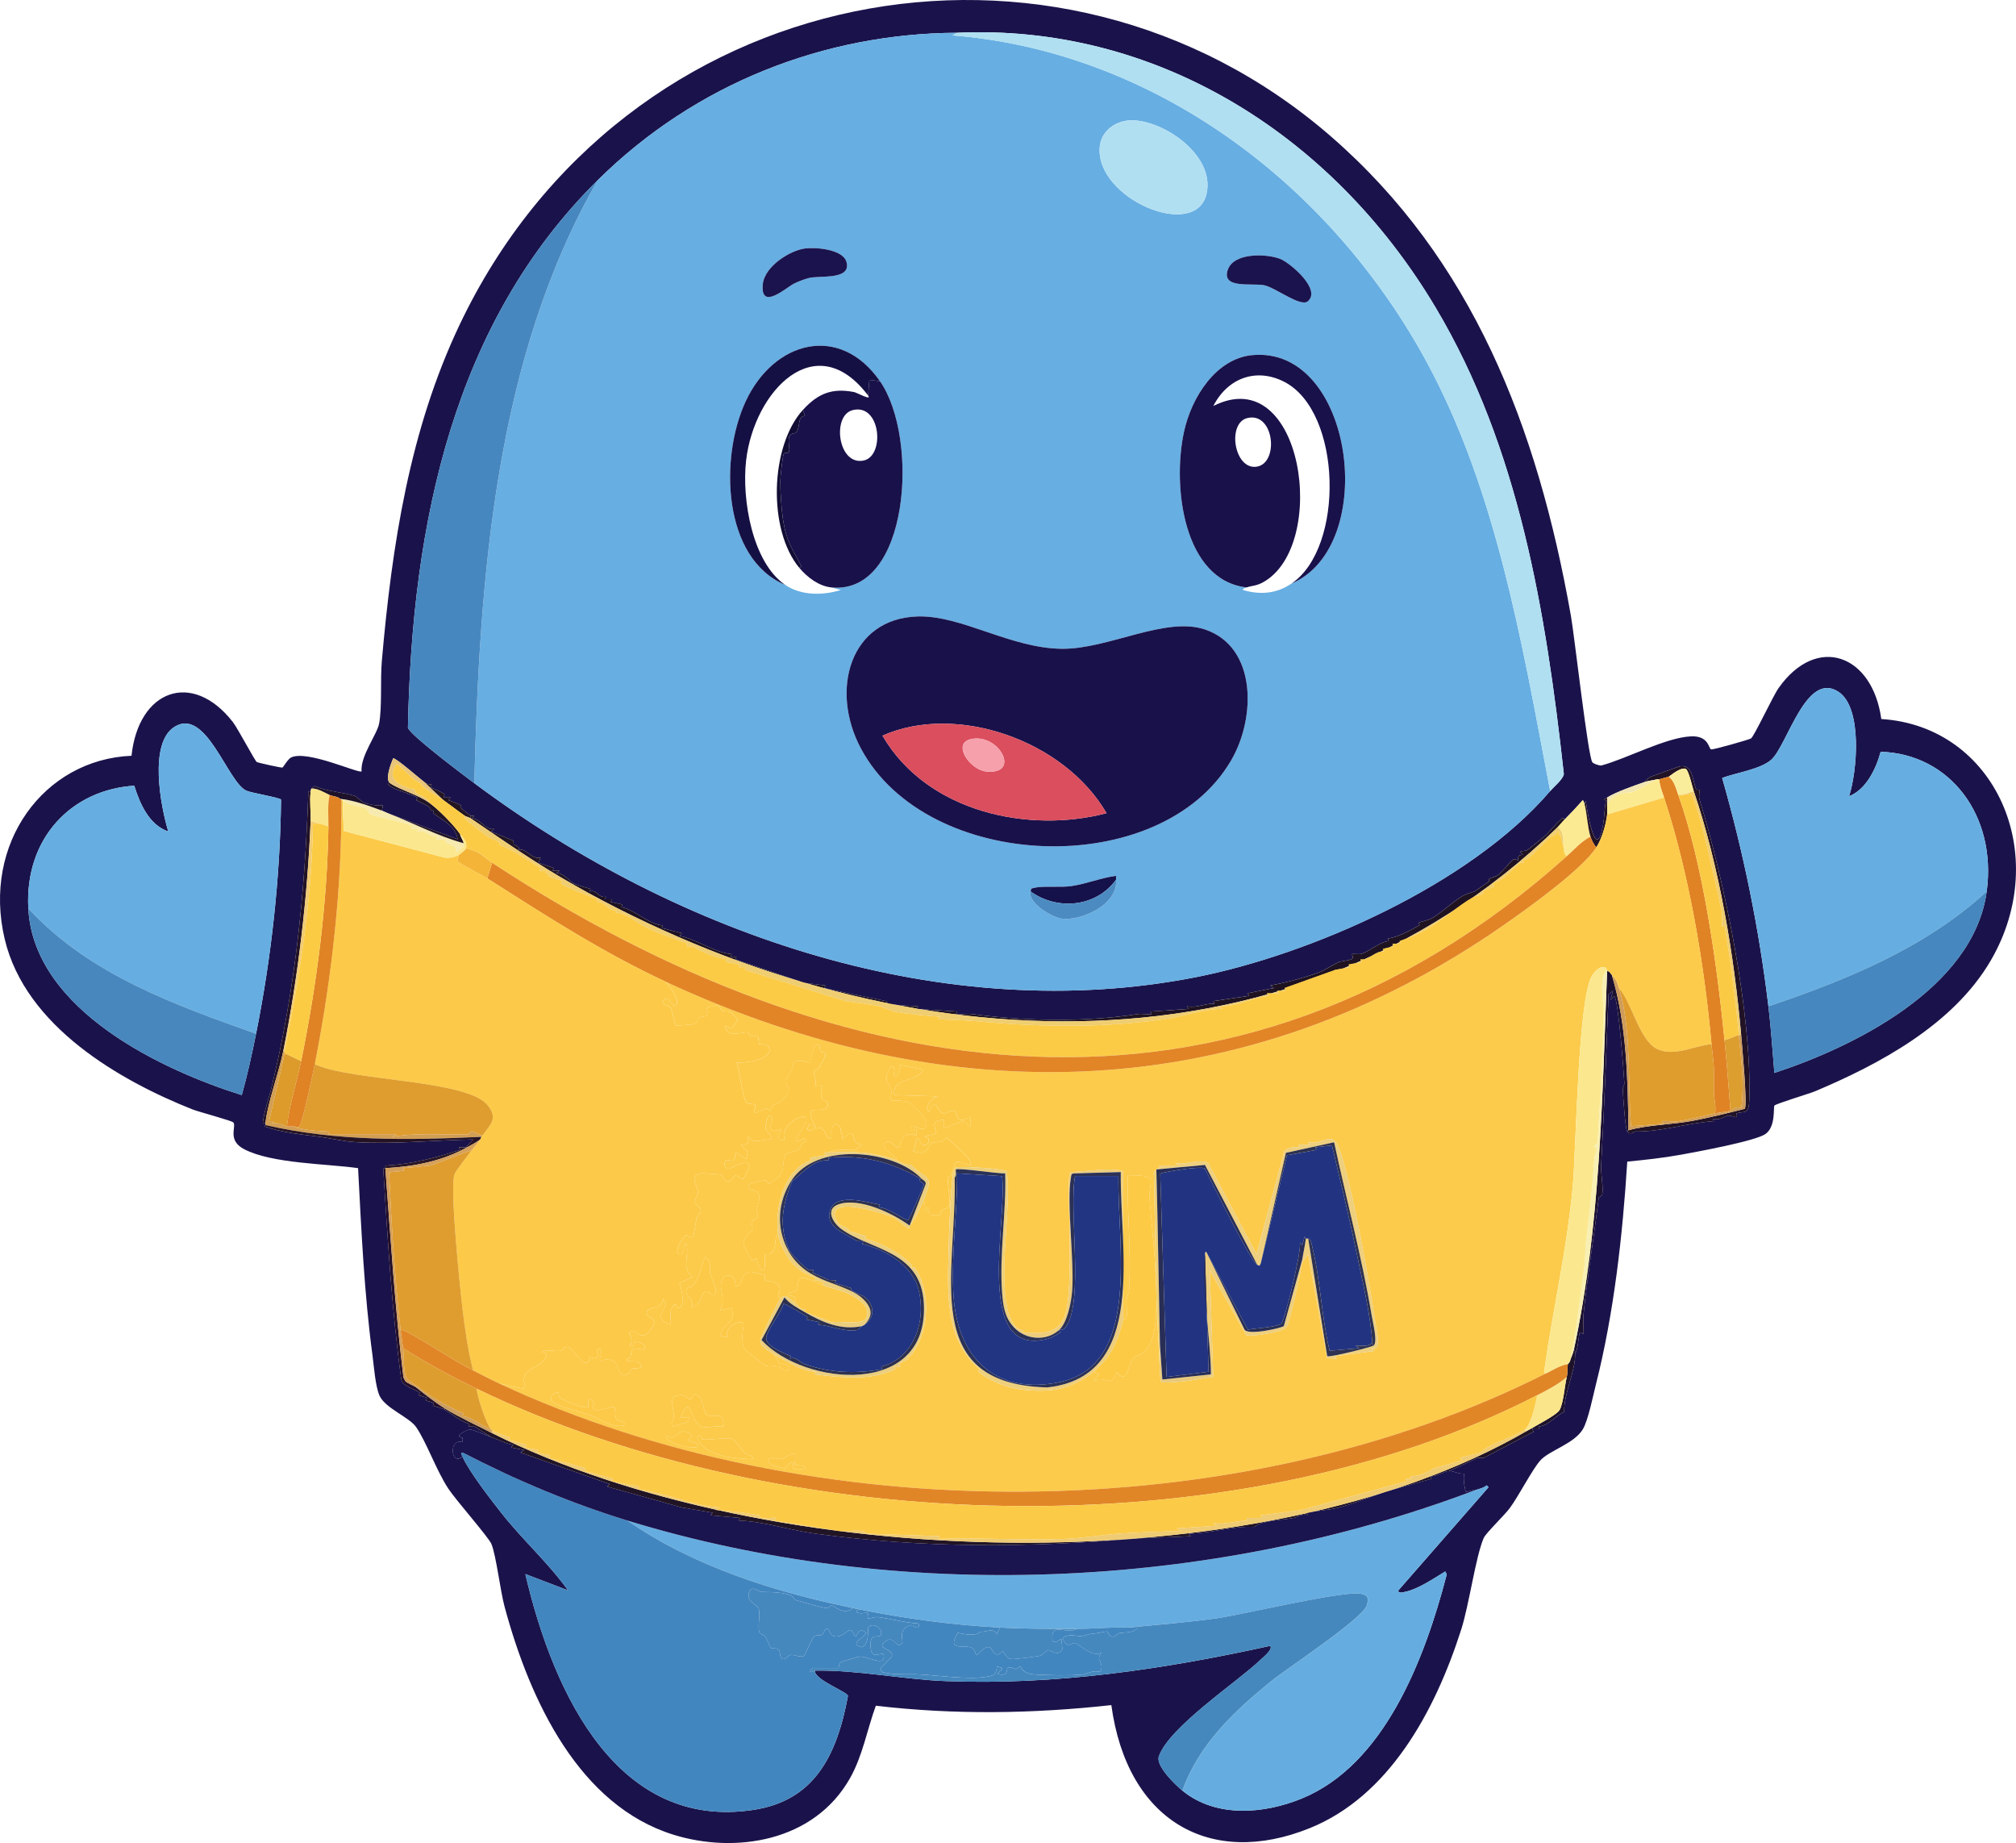 <?xml version="1.0" encoding="UTF-8"?><svg id="a" xmlns="http://www.w3.org/2000/svg" width="1699.58" height="1553.45" viewBox="0 0 1699.58 1553.45"><defs><style>.b{fill:#edcd7b;}.c{fill:#1a134b;}.d{fill:#251324;}.e{fill:#15114b;}.f{fill:#fcca45;}.g{fill:#dc9b2a;}.h{fill:#eecf7b;}.i{fill:#1a144f;}.j{fill:#d5a05a;}.k{fill:#fbca47;}.l{fill:#fae58b;}.m{fill:#e7c479;}.n{fill:#1a134d;}.o{fill:#4787be;}.p{fill:#292e56;}.q{fill:#e18627;}.r{fill:#efcc71;}.s{fill:#223481;}.t{fill:#2f324d;}.u{fill:#231624;}.v{fill:#151043;}.w{fill:#df8325;}.x{fill:#de9d2f;}.y{fill:#edcf79;}.z{fill:#efcd71;}.aa{fill:#2a1726;}.ab{fill:#fbe88e;}.ac{fill:#d19e54;}.ad{fill:#fcea91;}.ae{fill:#2d314e;}.af{fill:#fbcb43;}.ag{fill:#dc9e2f;}.ah{fill:#eecf7e;}.ai{fill:#f4b438;}.aj{fill:#1b134d;}.ak{fill:#fbea91;}.al{fill:#fbca45;}.am{fill:#e28526;}.an{fill:#fccb4b;}.ao{fill:#241423;}.ap{fill:#efcb73;}.aq{fill:#4588be;}.ar{fill:#19114a;}.as{fill:#b1dff2;}.at{fill:#231326;}.au{fill:#cc9e5f;}.av{fill:#4787bf;}.aw{fill:#2f3352;}.ax{fill:#1d1130;}.ay{fill:#1f1322;}.az{fill:#32344c;}.ba{fill:#df9d2f;}.bb{fill:#eece74;}.bc{fill:#f7efb3;}.bd{fill:#f1e5b2;}.be{fill:#df9d30;}.bf{fill:#4286bf;}.bg{fill:#110d34;}.bh{fill:#213481;}.bi{fill:#4587be;}.bj{fill:#cf9d59;}.bk{fill:#4b8bc1;}.bl{fill:#2e3453;}.bm{fill:#2c3256;}.bn{fill:#e08325;}.bo{fill:#66aee1;}.bp{fill:#da4e5e;}.bq{fill:#211425;}.br{fill:#f6eab0;}.bs{fill:#211424;}.bt{fill:#2f314f;}.bu{fill:#ebce7d;}.bv{fill:#df9d2e;}.bw{fill:#241029;}.bx{fill:#1e132a;}.by{fill:#f9ec9a;}.bz{fill:#65ade0;}.ca{fill:#1d1229;}.cb{fill:#213583;}.cc{fill:#fcca48;}.cd{fill:#fae489;}.ce{fill:#fbcb46;}.cf{fill:#edce7d;}.cg{fill:#f5a0ab;}.ch{fill:#67aee2;}.ci{fill:#e8c97a;}.cj{fill:#211226;}.ck{fill:#f1cb73;}.cl{fill:#231521;}.cm{fill:#afdff1;}</style></defs><path class="c" d="M1122.26,115.18c118.6,103.14,173.78,243.55,202.13,404.12,2.91,16.5,14.37,118.4,18.02,123.18,1,1.32,5.88,2.89,7.55,2.75,21.52-5.79,54.14-23.53,75.54-24.57,15.09-.73,14.84,10.23,17.02,10.95,1.66.54,32.09-8.23,33.61-9.15,2.61-1.58,18.47-35.68,23.32-42.55,32.09-45.46,79.04-28.58,86.58,26.13,96.01,6.04,144.34,114.26,92.25,203.58-31.77,54.47-94.68,87.64-147.9,110.11-4.86,2.05-33.33,10.58-34.46,12.14-1.07,1.47,1.31,17.9-7.66,24.02-8.75,5.97-58.26,15.05-71.19,17.39-14.93,2.71-30.13,4.35-45.21,5.82-3.94,62.53-11.2,127.66-26.5,188.1-2.38,9.41-6.5,30.1-10.94,37.46-7.52,12.44-28.42,17.86-35.97,26.43-6.87,7.8-17.74,29.25-25.62,40.02-4.33,5.92-20.22,21.09-22.02,25.28-6.81,15.84-12.27,56.28-18.93,77.08-22.45,70.11-61.33,140.64-127.77,167.45-83.46,33.68-153.87-5.79-167.2-103.74-65.93,7.29-132.62,8.31-198.54.51-7.38,20.27-11.08,42.11-21.69,60.96-30.41,54.04-97.26,63.89-149.03,47.75-78.84-24.58-120.56-111.59-142.28-192.2-3.64-13.51-7.05-42.9-11.05-52.75-2.29-5.63-29.98-36.96-36.46-46.85-10.11-15.43-18.23-38.85-26.98-51.67-5.78-8.47-26.05-15.86-30.9-26.51-3.54-7.78-4.74-24.93-5.97-34.13-6.97-52.04-9.35-105.22-12.14-157.69-26.33-3.77-72.33-3.7-96-15.95-14.46-7.48-6.48-18.82-9.06-22.49-1.1-1.56-29.39-9.03-34.46-11.04-60.37-23.95-140.87-69.55-158.4-143.66-19.03-80.42,32.92-151.33,106.92-154.45,5.87-55.52,51.14-72.32,85.39-28.49,4.24,5.43,18.64,32.86,20.27,33.8.98.56,20.54,4.96,21.6,4.63.66-.2,4.52-7.25,7.46-8.59,13.75-6.28,56.78,13.79,59.23,11.8-1.09-13,13.12-31.18,14.81-40.37,2.55-13.91.92-37.11,2.26-52.51,8.58-98.52,23.51-194.87,65.46-283.3C525.93-18.09,891.17-85.79,1122.26,115.18ZM503.87,151.92c-121.02,119.71-156.57,287.42-159.96,461.41,1.31,5.89,48.26,41.04,55.96,46.79,173.97,129.77,397.42,204.92,608.18,163.54,96.06-18.86,231.09-77.74,298.82-156.94,2.75-3.22,11.04-9.95,11.52-14.36-15.19-137.54-37.95-275.28-107.89-392.79-88.91-149.39-239.5-239.47-403.63-231.95-111.4.55-220.22,42.42-303,124.3ZM1674.87,751.42c8.63-63.81-30.88-116.06-89.38-117.76-4.14,15.11-12.49,31.88-26.62,37.46,6.84-21.2,11.35-74.23-8.67-87.81-27.45-18.63-43.32,44.8-56.86,56.99-9.03,8.12-30.17,11.16-41.48,15.43,18.01,62.85,31.12,127.07,39,192.49,2.24,18.6,3.42,37.42,5.01,56.11,63.89-20.91,167.82-70.26,178.99-152.91ZM215.87,871.32c12.85-64.05,20.34-131.69,21.06-197.31-.59-1.65-25.26-5.71-29.3-7.58-15.93-7.39-33.79-70.46-60.47-53.84-21.89,13.63-11.79,66.8-5.3,88.22-15.8-5.3-23.77-22.74-28.67-38.55-52.3,3.3-92.47,43.63-89.32,103.45,4.55,86.63,115.56,137.18,179.96,157.3,4.77-17.02,8.55-34.3,12.04-51.7ZM358.87,660.12c-4.12-2.99-25.12-21.55-27.43-20.95-1.77,4.22-7.16,17.78-2.57,20.95-4.21-.68.09,2.71.4,2.88,6.88,3.83,17.1,6.09,22.61,9.24.1.06-1.11,2.12-1.01,2.17,3.11,1.85,14.21,5.72,11.99,8.8,4.81-.75,1.87,1.71,2.23,2,7.43,6.08,19.01,10.48,20.78,22.2l-58.99-21.99c-1.81-.69-3.56-1.67-5-2.2l1-4.39c-5.44.43-11.06-.55-16.19-2.33-1.35-.47-6.73-5.4-7.22-5.55-10.02-3.18-24.06-3.88-34.32-8.39l-2.27,1.96c-1.16.84-.82,2.09-1,3.3-2.69-1.95-1.91-1.09-2,1.63-2.93,85.47-11.35,166.7-31.24,248.36-2.02,8.28-5.38,17.27-6.66,25.68-.29,1.89-1.15,5.14,1.9,2.64-.08.71.05,1.48,0,2.2l-1,1.08c15.02,5.28,31.42,6.79,47.29,8.87,8.05,1.06,20.27,3.86,29.19,4.38,33.27,1.97,66.6-1.68,99.52-2.22l-5.99,6.59h-6.01s1.01,2.19,1.01,2.19c-20.67,6.65-40.35,11.95-62.32,13.2-1.05.25-.58,2.11-.68,2.21-.24.22-1.67-.5-1.79.52,3.73,59.44,7.19,119.04,15.23,177.79,1.45,5.62,11.79,8.23,15.57,10.91.09.07-1.13,2.1-1.01,2.18.31.22,5.76,1.41,7.01,2.23.1.06-1.1,2.11-1,2.17.61.4,4.37.82,6.81,2.41.21.14-.9,1.94-.82,1.99.45.28,7.83,2.02,10.01,3.31,6.9,4.09,13.21,9.82,21.01,12.12l-1.02,2.17,5.28.07,13.73,8.74c-4.12-1.4-14.79-6.34-17.65-6.27-2.7.07-14.6,5.91-6.31,6.81l-.03,3.85c-11.66-3.86-10.16,20.38,0,12.1,5.58,12.72,24.48,37.03,33.49,48.41,17.68,22.32,38.79,41.04,55.5,64.35l-35.99-13.75c23.99,102.75,78.61,216.02,192.21,198.78,50.73-7.7,70.22-44.57,79.75-96.08-.47-3.52-28.13-13.32-27.97-21.31,35.74-.69,74.22,7.45,110.46,8.84,92.59,3.55,183.19-9.84,273.53-29.73,2.64,2.95-6.6,10.2-8.53,12.05-19.23,18.44-76.4,56.01-85.36,81.07-2.89,8.08,14.23,24.34,19.89,28.97,28.31,23.12,68.8,19.61,100.52,6.62,69.2-28.33,103.43-116.29,122.26-188.92l-1.27-2.49c-9.28,5.71-23.13,15.04-33.47,17.09-1.28.25-6.42,2.05-6.04-1.13l75.98-86.94-1.47-1.61c-3.13,2.54-6.98,3.04-10.52,4.38-1.68-.85-6.32,1.52-7,1.09-.64-.41-3.24-13.58-1.01-15.38-3.95.81-10.1-2.33-12.99-2.21l23.73-10.94,5.27-.07,41.99-22-1-2.19h6.01s-1.01-2.19-1.01-2.19c8.92-.66,14.06-9.03,21.8-12.35-.4-15.83,9.74-34.37,9.21-49.26,2.51-2.37,2.92-16.12,4.01-17.6.35-.48,2.72,1.48,2.98,1.1.46-.68-.24-13.14.04-15.92,3.26-32.04,9.02-66.87,12.9-98.86.13-1.06,2.8-.78,3.09-3.43.81-7.31-1.48-16.43-1.05-24.29,2.64-47.86,4.41-95.86,6.25-143.81l3.78-2.98-1.99,7.68,2.98-3.28c3.66,3.34,7.95,64.46,8.54,73.56.12,1.93-1.47,3.39-1.37,5,.37,5.65,1.99,33.31,3.84,35.82,2.49,3.38,6.04-.11,6.42-.1,22.64.33,43.58-7.11,66.58-8.71l-1.01-2.18c5.39,1.96,9.58-1.59,12.46-2.3,2.61-.65,6.53,1.23,7.07,1.13,1.85-.33.34-3.19.48-3.23,6.69-2.22,10.46,1.94,10.86-11.5,2.17-72.48-20.71-183.62-41.96-253.07-.98-3.2.43-7.21.09-8.24-.05-.16-2.69.46-3.09-.65-3.28-9.06-2.86-20.1-13.18-19.11-1.32.13-21.78,7.73-24.95,8.84-.29.1-5.41,3.58-4.77,4.31-8.71,3.04-24.51,8.47-32,13.2-5.97,3.77-.8,1.15-1.06,2.67-1.28,7.44-1.22,14.09-2.37,20.48-5.88,32.76-13.25-10.11-14.58-20.38l-.99,2.73c-.13-.52-1.25-3.32-1.49-3.29-5.02,5.7-10.18,11.16-15.51,16.49-1.08-2.71-2.11-.83-3.25.09-4.42,3.59-9.25,10.41-13.64,14.05-1.53,1.27-13.59,11.02-14.42,11.45-3.28,1.71-8.7-.6-3.71,4.1-5.49-.34-3.71,4.18-3.99,4.4-.54.42-2.9-1.49-4-.62-3.6,2.85-9.71,10.71-13.36,13.44-2.09,1.56-9.55,2.2-6.64,4.77l-12.73,8.78c-3.35,1.35-7.05,1.78-11.89,4.88-7.22,4.63-16.65,13.32-23.64,17.47-3.57,2.12-10.07,3.15-11.74,4.09-.09.05,1.04,1.9.84,2.01-7.89,4.38-18.6,10.38-26.84,11.19l1,2.15c-8.34,1.03-15.48,8.18-22.81,10.7-2.35.81-7.49-.13-8.19.35-.4.28,1.45,2.73.06,3.88-1.8,1.5-9.7,2.08-11.3,2.78-4.11,1.8-12.04,7-16.54,8.64-12.79,4.66-28.03,8.78-41.22,11.11l2.99,2.17-22,4.42,1.01,2.18-30.01,4.42,1.01,2.18c-8.09-.41-14.34,3.81-23.01,2.22l1.01,2.18-32.01,2.22,1.01,2.18c-3.62.49-8.11-.61-11.56-.07-44.83,6.98-95.01,6-139.89,0-4.15-.55-9.27.58-13.56.07l1.01-2.18-34.01-2.22,1.01-2.18c-7.52-.51-17.99-.79-25.29-2.26-.7-.14-.73-1.97-1.43-2.11-17.43-3.67-36.01-7.34-52.29-11.05l1.01-2.18-18.01-2.22-58-19.8,1.01-2.18-5.01-.02,1.01-2.18c-14.69-1.29-28.91-12.28-44-15.42l1.99-2.17-17-4.42,1.01-2.18c-12.48-1.01-22.64-12.76-35-15.45l1-2.15-10.01-2.22,1.01-2.18-6.01-.02,1.01-2.18c-6.69,1.44-7.43-6.52-14.01-4.42l1.01-2.18c-2.84-.74-12.04-3.38-14.01-4.41-2.92-1.54-9.61-9.64-14.99-8.81l2.99-2.17-6-.02,1.01-2.18-13.01-4.42,1.99-4.38c-8.09,1.95-11.75-8.22-19-6.62,2.26-2.32-2.15-3.38-3.8-4.61l-.26-3.02-18.93-7.78,2.99-2.17c-7.61,1.81-11.84-8.83-18.99-8.83l1.99-2.17c-.83-.22-2.56.28-2.99-.01-2.79-1.86-5.87-4.78-8.65-6.89-.32-.25.73-1.84.66-1.9-.48-.37-9.41-4.09-11-4.43l1.99-2.17-5.99-.03.99-2.75c-2.42-1.98-10.51-5.03-12-6.05-.09-.06,1.1-2.11,1.01-2.18-.49-.35-3.29.14-5-1.11Z"/><path class="ch" d="M806.87,27.62l-3.99,2.19c160.41,12.78,306.75,114.02,392.4,261.91,64.96,112.15,87.1,246.64,111.59,375-67.73,79.21-202.77,138.09-298.82,156.94-210.76,41.38-434.21-33.78-608.18-163.54,4.36-174.06,17.64-357.92,104-508.2,82.78-81.88,191.6-123.75,303-124.3ZM950.65,101.63c-11.34,1.24-22.53,9.31-23.55,22.55-3.33,43.31,80.4,78.75,89.98,39.51,8.22-33.64-39.62-65-66.43-62.06ZM678.65,209.43c-12.59,1.65-34.12,14.99-35.59,30.24-2.19,22.88,20.21,2.25,26.45-.69,3.75-1.77,8.75-3.8,12.71-4.72,9.39-2.17,35.53,1.85,31.42-13.35-3-11.12-26.66-12.57-35-11.48ZM1102.61,253.92c11.56-10.08-15.13-32.49-23.48-35.73-11.07-4.29-39.01-5.66-44.09,9.36-5.53,16.36,21.41,10.84,30.84,12.92s30.7,18.71,36.73,13.46ZM661.87,492.92c13.7,9.36,32.07,8.96,46.99,4.38l-7.99-2.18c65.68,6.52,74.37-125.76,41-173.8-33.91-48.81-89.35-34.15-113.17,16.87-22.28,47.73-19.53,132.63,33.17,154.73ZM1050.87,495.12c-.74.24-3.27,1.04-2.99,2.18,14.45,4.19,28.03,3.29,40.99-5.48,74.35-31.62,52.36-200.99-33.47-192.47-29.84,2.96-50.79,34.85-57.24,64.63-10.02,46.3-.31,124.96,52.71,131.13ZM773.71,519.59c-56.87,1.59-74.45,61.76-47.86,111.4,55.89,104.34,252.66,111.62,312.05,9.91,21.08-36.1,21.59-95.45-21.82-110.26-33.51-11.43-81.6,16.57-120.75,16.21-43.57-.4-84.54-28.3-121.62-27.26ZM940.87,741.52c-.1-1.08.1-2.22,0-3.3-12.65,1.68-24.84,6.79-37.64,8.65-9.68,1.4-23.56-.39-31.65,1.53-2.99.71-2.07.7-2.71,3.02-2.69,9.81,18.37,21.7,25.76,22.81,16.28,2.45,48.21-11.55,46.24-32.71Z"/><path class="bz" d="M1242.87,1256.32c3.54-1.34,7.39-1.84,10.52-4.38l1.47,1.61-75.98,86.94c-.38,3.18,4.76,1.39,6.04,1.13,10.34-2.05,24.2-11.37,33.47-17.09l1.27,2.49c-18.83,72.64-53.06,160.6-122.26,188.92-31.72,12.99-72.21,16.49-100.52-6.62,13.97-39.43,44.58-67.79,74.69-92.19,13.06-10.58,77.57-52.97,80.76-64.06,1.72-5.98,1.18-8.12-4.19-9.57-13.45-3.63-100.15,17.41-121.9,20.46-25.03,3.52-50.22,5.54-75.35,7.86-13.67-.45-28.91,1.08-43,1.1-21.68.03-43.35.03-65-1.1-39.85-2.08-79.79-7.56-119-15.4-1.61-.32-3.33-.75-5-1.1-65.61-13.56-133.22-34.45-190-73.7,228.18,69.9,490.95,59.05,714-25.3Z"/><path class="bf" d="M528.87,1281.62c56.78,39.25,124.39,60.14,190,73.7-7.2,6.75-14.88-1.77-17.65-2-1.45-.12-2.99,2.62-5.7,1.99-7.97-1.86-17.68-4.7-25.09-6.78-.78-.22-1.72-3.51-5.77-4.59-8.38-2.22-14.54-1.93-23.1-2.14-1.7-.04-9.23-7.32-10.49,2.25-.82,6.21,7.62,8.74,8.61,12.03,1.47,4.89-1.28,15.94.69,20.14.63,1.34,3.88,1.69,4.94,3.37,1.34,2.14,3.78,8.75,4.56,9.29,1.77,1.22,4.57-.28,6.56,1.58,1.66,1.55.72,6.57,3.07,7.68,3.03,1.43,4.65-3.05,6.94-3.25,3.25-.29,8.97,2.55,11.5.63.69-.53,6.6-14.68,8.32-16.14,1.88-1.59,4.85-.41,6.62-1.52,1.64-1.02,2.11-4.2,3.55-4.89,3.35-1.62,1.92,5.73,7.89,6.37,5.38.57,10.83-5.4,12.06-5.36,2.82.09,4.04,5.5,5,5.51,1.19.01,1.83-5.93,5.52-5.05,11.3,2.69-14.82,10.3-.55,13.95,6.79-2.24,5.03-14.7,5.71-16.35,1.96-4.76,12.18-.83,10.74,5.68-1.81,4.35-10.51-3.64-8.7,11.95,1.07,9.23,8.38,2.9,10.79,4.67,2.22,11.65-13.24,1.37-20.18,1.95-1.31.11-15.13,4.22-15.84,4.66-1.69,1.03-1.74,4.96-1.99,4.96h-21.5c-.19,0-2.82,2.92-2.5,3.29,1.49.66,3.15-1.07,4-1.09-.16,7.99,27.5,17.79,27.97,21.31-9.54,51.51-29.02,88.38-79.75,96.08-113.61,17.24-168.22-96.03-192.21-198.78l35.99,13.75c-16.71-23.31-37.82-42.03-55.5-64.35-9.02-11.38-27.91-35.69-33.49-48.41-.53-1.2-2.45-3.6.48-3.28,44.57,23.08,91,42.62,138.52,57.18Z"/><path class="bo" d="M1490.87,848.22c-7.88-65.42-20.99-129.65-39-192.49,11.31-4.28,32.45-7.31,41.48-15.43,13.54-12.19,29.41-75.61,56.86-56.99,20.02,13.58,15.51,66.61,8.67,87.81,14.13-5.58,22.47-22.35,26.62-37.46,58.5,1.7,98,53.95,89.38,117.76-52.35,48.11-119.39,74.91-184,96.8Z"/><path class="bo" d="M23.87,765.72c-3.14-59.82,37.02-100.15,89.32-103.45,4.9,15.8,12.87,33.24,28.67,38.55-6.49-21.42-16.59-74.59,5.3-88.22,26.68-16.62,44.54,46.45,60.47,53.84,4.04,1.87,28.7,5.93,29.3,7.58-.72,65.62-8.21,133.26-21.06,197.31-67.7-24.1-140.24-49.52-192-105.6Z"/><path class="av" d="M399.87,660.12c-7.7-5.74-54.66-40.9-55.96-46.79,3.39-173.99,38.94-341.7,159.96-461.41-86.36,150.28-99.64,334.14-104,508.2Z"/><path class="cm" d="M1306.87,666.72c-24.49-128.36-46.63-262.85-111.59-375-85.66-147.89-232-249.14-392.4-261.91l3.99-2.19c164.13-7.51,314.73,82.56,403.63,231.95,69.93,117.51,92.7,255.24,107.89,392.79-.48,4.41-8.77,11.14-11.52,14.36Z"/><path class="i" d="M413.87,1211.22c6.4,2.17,12.28,5.67,18.99,6.61l-1.99,2.17,10.99,2.23-2.99,2.17,74.99,26.43-1.99,2.17,62.99,17.6,26,4.42-1.99,2.17,25,2.22-1.01,2.18c21.61.92,43,8.16,64.46,11.06,92.67,12.52,178.73,11.7,269.99,4.27,15.24-1.24,31.24-1.06,46.55-2.13l-1.99-2.17c18.7-.11,37.63-6.63,55.38-5.63,8.16-5.85,22.89-5.56,33.9-7.63,1.28-.24,7.37-4.35,11.71-2.17l-1.99-2.17c8.35-1.41,20.35-2.36,28.27-4.46,11.36-3.01,27.03-9.17,38.47-13.08l39.25-11.09-1.01-2.18c5.27.52,11.12-4.2,16.01-4.41,2.89-.12,9.05,3.02,12.99,2.21-2.23,1.8.37,14.97,1.01,15.38.68.43,5.31-1.94,7-1.09-223.05,84.35-485.82,95.2-714,25.3-47.52-14.56-93.96-34.1-138.52-57.18-2.92-.32-1,2.08-.48,3.28-10.16,8.28-11.66-15.97,0-12.1l.03-3.85c-8.28-.9,3.61-6.74,6.31-6.81,2.86-.08,13.54,4.87,17.65,6.27Z"/><path class="aq" d="M686.87,1408.12c-.85.02-2.51,1.75-4,1.09-.32-.36,2.3-3.29,2.5-3.29h21.5c.25,0,.3-3.94,1.99-4.96.72-.44,14.54-4.55,15.84-4.66,6.94-.58,22.4,9.7,20.18-1.95-2.41-1.77-9.71,4.56-10.79-4.67-1.81-15.59,6.89-7.6,8.7-11.95,1.43-6.51-8.78-10.44-10.74-5.68-.68,1.65,1.08,14.11-5.71,16.35-14.28-3.65,11.84-11.26.55-13.95-3.68-.88-4.33,5.06-5.52,5.05-.96,0-2.17-5.42-5-5.51-1.23-.04-6.67,5.93-12.06,5.36-5.97-.63-4.53-7.99-7.89-6.37-1.44.7-1.92,3.87-3.55,4.89-1.77,1.1-4.74-.07-6.62,1.52-1.72,1.45-7.63,15.61-8.32,16.14-2.53,1.92-8.24-.93-11.5-.63-2.29.21-3.91,4.68-6.94,3.25-2.35-1.11-1.41-6.12-3.07-7.68-1.99-1.86-4.79-.36-6.56-1.58-.78-.54-3.22-7.15-4.56-9.29-1.05-1.68-4.31-2.03-4.94-3.37-1.97-4.21.78-15.25-.69-20.14-.99-3.29-9.43-5.82-8.61-12.03,1.26-9.58,8.8-2.3,10.49-2.25,8.56.22,14.72-.08,23.1,2.14,4.04,1.07,4.99,4.37,5.77,4.59,7.41,2.08,17.13,4.92,25.09,6.78,2.71.63,4.25-2.11,5.7-1.99,2.78.23,10.46,8.75,17.65,2,1.67.35,3.39.78,5,1.1l-2.03,1.68c2.08,3.29,8.08.61,10.03,1.63.18.09-.9,3.92,0,4.39.75.38,5.89-1.45,8.43-1.11,11.41,1.54,22.64,4.73,34.13,5.44,1.24,8.61-5.5-2.28-11.55,3.93-5.26,5.4-.29,10.96-2.96,13.27-4.53,3.93-6.14-6.94-12.54-2.81-11.15,7.2,6.98,6.27,4.42,13.59l-9.7,10.01,1.44,2.82c10.69,2.9,21.06,1.52,31.86,2.1,14.46.77,40.73,4.4,54.87,2.14,7.57-1.21,9.41-1.42,10.2-8.75,11.58,1.72-4.65,5.57,2.91,6.65,6.85.98,4.88-4.42,6.13-5.56,1.78-1.63,4.98.82,6.68.94,1.07.07,3-2.22,4.14-1.99.73.15,1.07,5.86,12.12,6.6,9.8.66,30.46,1.08,39.96.08,4.06-.43,9.4-4.19,14.82-2.19,4.92-7.79-4.78-9.43,1.63-16.55-7.61,5.33-19.59-7.51-22.49-7.79-3.88-.38-6.74,5.8-10.51-4.31,5.56-4.2,12.47-1.12,16.13-1.67,5.17-.77,4.38-1.76,11.33-2.18,2.31-.14,8.77-1.89,9.89-1.54,1.8.57,1.23,4.35,5.06,4.3,2.2-.03,3.79-2.76,5.36-3.03,4.82-.83,12.86,0,15.23-4.68-2.66-.09-5.34.07-8-.01,25.13-2.32,50.33-4.35,75.35-7.86,21.75-3.05,108.45-24.09,121.9-20.46,5.37,1.45,5.92,3.59,4.19,9.57-3.19,11.09-67.7,53.47-80.76,64.06-30.1,24.4-60.72,52.76-74.69,92.19-5.67-4.63-22.78-20.89-19.89-28.97,8.96-25.07,66.13-62.63,85.36-81.07,1.93-1.85,11.17-9.11,8.53-12.05-90.34,19.9-180.94,33.28-273.53,29.73-36.24-1.39-74.72-9.53-110.46-8.84Z"/><path class="o" d="M215.87,871.32c-3.49,17.4-7.27,34.68-12.04,51.7-64.41-20.11-175.41-70.66-179.96-157.3,51.76,56.08,124.3,81.5,192,105.6Z"/><path class="bi" d="M1674.87,751.42c-11.18,82.65-115.1,131.99-178.99,152.91-1.59-18.68-2.77-37.51-5.01-56.11,64.61-21.89,131.65-48.69,184-96.8Z"/><path class="bq" d="M414.87,1207.92c232.45,116.51,644.46,130.47,873-2.2,1.32-.76,2.7-1.41,4-2.2v1.1l1,2.19-41.99,22-5.27.07-23.73,10.94c-4.89.21-10.74,4.93-16.01,4.41l1.01,2.18-39.25,11.09c-11.44,3.91-27.12,10.06-38.47,13.08-7.92,2.1-19.92,3.05-28.27,4.46l1.99,2.17c-4.35-2.18-10.43,1.93-11.71,2.17-11,2.07-25.73,1.79-33.9,7.63-17.75-1-36.68,5.52-55.38,5.63l1.99,2.17c-15.31,1.07-31.31.89-46.55,2.13-91.26,7.43-177.32,8.26-269.99-4.27-21.46-2.9-42.85-10.14-64.46-11.06l1.01-2.18-25-2.22,1.99-2.17-26-4.42-62.99-17.6,1.99-2.17-74.99-26.43,2.99-2.17-10.99-2.23,1.99-2.17c-6.71-.94-12.6-4.44-18.99-6.61l-13.73-8.74-5.28-.07,1.02-2.17c-7.8-2.3-14.11-8.03-21.01-12.12v-1.1c11.94,7.34,27.36,14.57,40,20.9Z"/><path class="ay" d="M1318.87,690.92c-1.95,1.95-4.17,4.83-6,6.6-231.52,224.56-569.96,194.74-829,48.4v-1.1c1.96,1.03,11.17,3.67,14.01,4.41l-1.01,2.18c6.58-2.1,7.32,5.86,14.01,4.42l-1.01,2.18,6.01.02-1.01,2.18,10.01,2.22-1,2.15c12.36,2.69,22.52,14.45,35,15.45l-1.01,2.18,17,4.42-1.99,2.17c15.09,3.14,29.31,14.14,44,15.42l-1.01,2.18,5.01.02-1.01,2.18,58,19.8,18.01,2.22-1.01,2.18c16.28,3.71,34.86,7.38,52.29,11.05.7.15.73,1.97,1.43,2.11,7.3,1.47,17.77,1.75,25.29,2.26l-1.01,2.18,34.01,2.22-1.01,2.18c4.29.5,9.41-.63,13.56-.07,44.88,6,95.05,6.98,139.89,0,3.46-.54,7.94.56,11.56.07l-1.01-2.18,32.01-2.22-1.01-2.18c8.67,1.59,14.92-2.63,23.01-2.22l-1.01-2.18,30.01-4.42-1.01-2.18,22-4.42-2.99-2.17c13.19-2.32,28.43-6.45,41.22-11.11,4.5-1.64,12.43-6.83,16.54-8.64,1.6-.7,9.5-1.28,11.3-2.78,1.39-1.16-.47-3.61-.06-3.88.7-.48,5.85.46,8.19-.35,7.33-2.52,14.46-9.67,22.81-10.7l-1-2.15c8.24-.81,18.95-6.81,26.84-11.19.2-.11-.93-1.96-.84-2.01,1.67-.95,8.16-1.97,11.74-4.09,6.99-4.16,16.42-12.85,23.64-17.47,4.84-3.11,8.55-3.54,11.89-4.88l12.73-8.78c-2.91-2.57,4.55-3.21,6.64-4.77,3.65-2.73,9.75-10.59,13.36-13.44,1.1-.87,3.46,1.04,4,.62.29-.22-1.5-4.74,3.99-4.4-5-4.7.43-2.39,3.71-4.1.83-.43,12.89-10.18,14.42-11.45,4.39-3.64,9.21-10.46,13.64-14.05,1.14-.92,2.17-2.8,3.25-.09Z"/><path class="cj" d="M1386.87,659.02c-.64-.73,4.48-4.21,4.77-4.31,3.16-1.11,23.63-8.71,24.95-8.84,10.33-.99,9.9,10.05,13.18,19.11.4,1.11,3.03.49,3.09.65.35,1.02-1.06,5.04-.09,8.24,21.25,69.46,44.13,180.59,41.96,253.07-.4,13.44-4.17,9.27-10.86,11.5-.14.05,1.37,2.9-.48,3.23-.54.1-4.46-1.78-7.07-1.13-2.87.71-7.07,4.26-12.46,2.3l1.01,2.18c-23,1.6-43.94,9.03-66.58,8.71-.38,0-3.94,3.48-6.42.1.25-.38.62-.98,1-1.1,15.07-4.54,37.7-4.89,54.2-8.03,14.69-2.8,29.3-6.41,43.82-10.1,2.48-2.56-2.35-54.46-3.01-62.17-5.79-66.8-18.59-142.9-40-205.7-1.12-3.28-4.31-17.61-6.65-18.61-4.47-1.93-13.57,6.25-14.35,6.51-2.36.78-5.22,1.29-8,2.2-.56.18-1.45-.18-2,0-2.75.91-6.75,1.06-10,2.2Z"/><path class="ax" d="M1358.87,821.82c12.54,41.97,13.44,86.95,14,130.9-.38.12-.75.72-1,1.1-1.85-2.52-3.48-30.17-3.84-35.82-.1-1.62,1.49-3.07,1.37-5-.59-9.11-4.88-70.22-8.54-73.56l-2.98,3.28,1.99-7.68-3.78,2.98c-1.84,47.95-3.61,95.96-6.25,143.81-.43,7.85,1.85,16.98,1.05,24.29-.29,2.65-2.96,2.36-3.09,3.43-3.87,31.99-9.64,66.82-12.9,98.86-.28,2.78.42,15.24-.04,15.92-.26.39-2.63-1.58-2.98-1.1-1.09,1.48-1.5,15.23-4.01,17.6-.04-1.24.25-2.65-1-3.3,22.41-104.41,23.86-212.1,28-319,2.15-.06,2.77,2.03,4,3.3Z"/><path class="ak" d="M1335.87,677.72c2.05,8,2.41,19.03,5,27.5-7.42,3.71-13.67,10.83-20,16.5-2.9-1.66-2.35-5.96-3-8.8,0-5.05,0-13.54-5-15.4,1.83-1.77,4.05-4.65,6-6.6,5.33-5.33,10.49-10.8,15.51-16.49.25-.02,1.36,2.77,1.49,3.29Z"/><path class="at" d="M261.87,667.82c-.98,6.68.3,16.88,0,24.2-2.6,64.16-10.48,130.96-23,193.6-3.68,18.41-13.07,42.91-15,60.5-3.05,2.5-2.19-.75-1.9-2.64,1.28-8.4,4.64-17.39,6.66-25.68,19.89-81.66,28.3-162.88,31.24-248.36.09-2.71-.69-3.58,2-1.63Z"/><path class="ac" d="M239.87,886.72c-.07.35.07.75,0,1.1-3.85,19.24-8.96,38.07-13.01,57.19l4,.02-1.99,2.17c4.71-2.17,10.64,2,12.99,2.21,1.61.15,3.38.07,5,0,8.98,3.3,21.2,3.9,31.01,4.41l-1.01,2.18h57.5s-3.49,2.2-3.49,2.2c20.33-3.63,42.16-1.57,63.55-2.1,1.72-.04.83-2.41,3.94-2.43,1.45,0,5.96,3.52,8.5,3.44-.21.33-.7.64-1,1.1-61.43,2.85-121.54,3.95-182-9.9.05-.72-.08-1.49,0-2.2,1.93-17.59,11.32-42.09,15-60.5l1,1.1Z"/><path class="bw" d="M324.87,984.62c4.39,58.86,8.13,117.79,15.24,176.34l1.5,3.01c1.27,1.76,7.44,4.01,9.26,5.45,7.6,5.99,15.87,12.6,24,17.6v1.1c-2.18-1.29-9.55-3.03-10.01-3.31-.09-.05,1.03-1.86.82-1.99-2.44-1.59-6.21-2.01-6.81-2.41-.09-.06,1.1-2.11,1-2.17-1.25-.82-6.7-2.01-7.01-2.23-.11-.08,1.11-2.11,1.01-2.18-3.78-2.68-14.12-5.29-15.57-10.91-8.03-58.75-11.49-118.35-15.23-177.79.12-1.02,1.55-.29,1.79-.52Z"/><path class="d" d="M405.87,958.22c-.31.47-.47,1.42-1,2.2-3.53,2.6-7.21,4.51-11,6.6h-1l5.99-6.59c-32.92.55-66.25,4.19-99.52,2.22-8.92-.53-21.14-3.33-29.19-4.38-15.86-2.08-32.26-3.59-47.29-8.87l1-1.08c60.46,13.85,120.57,12.75,182,9.9Z"/><path class="cd" d="M277.87,670.02c-1.9,8.41-.88,17.75-1,26.4-2.5-.25-5.67-2.15-8-2.2l-7-2.2c.3-7.32-.98-17.52,0-24.2.18-1.21-.16-2.46,1-3.3,5.6.19,10.08,3.16,15,5.5Z"/><path class="br" d="M321.87,683.22c1.44.53,3.19,1.51,5,2.2,21.41,8.15,41.9,19.25,64,25.3.08,1.09-.05,2.21,0,3.3l-4,.02c4.26,2.28-.31,2.64-3,4.38,3.33-5.37-4.9-6.65-9-8.81l1.99-2.17-9-.02,1.01-2.18c-6.32.29-11.22-6.31-18-4.42l2.99-2.17-7-.02,1.01-2.18c-10.33-4.71-25.7-6.41-35.32-10.02-1.01-.38-3.54-4.89-3.91-5.03-6.45-2.49-14.17-1.99-19.78-6.96h-1l-1-1.1c11.57,1.2,24.02,5.84,35,9.9Z"/><path class="bs" d="M328.87,660.12c7.83,5.41,23.32,9.49,33,16.5,7.81,5.66,20.26,18.25,26,26.4.27,2.49,2.83,5.47,3,7.7-22.1-6.05-42.59-17.15-64-25.3l58.99,21.99c-1.77-11.72-13.35-16.12-20.78-22.2-.36-.3,2.58-2.76-2.23-2,2.21-3.09-8.88-6.96-11.99-8.8-.1-.06,1.11-2.12,1.01-2.17-5.51-3.15-15.72-5.41-22.61-9.24-.3-.17-4.61-3.56-.4-2.88Z"/><path class="u" d="M396.87,687.62c.43.29,2.16-.2,2.99.01l-1.99,2.17c7.15,0,11.38,10.64,18.99,8.83l-2.99,2.17,18.93,7.78.26,3.02c1.64,1.24,6.06,2.29,3.8,4.61,7.25-1.6,10.91,8.57,19,6.62l-1.99,4.38,13.01,4.42-1.01,2.18,6,.02-2.99,2.17c5.39-.82,12.07,7.28,14.99,8.81v1.1c-30.74-17.37-57.82-36.18-87-56.1v-2.2Z"/><path class="m" d="M358.87,660.12l15,14.3c-6.86-4.88-14.82-7.96-20.27-15.08-5.17-1.49-12.2-10.47-19.22-15.73-10.3,14.3,5.2,20.17,15.5,22.03-2.52,3.97,10.99,5.36,11.99,10.99-9.68-7.01-25.17-11.09-33-16.5-4.59-3.17.8-16.73,2.57-20.95,2.31-.6,23.31,17.96,27.43,20.95Z"/><path class="bx" d="M1327.87,1140.82c.54,14.89-9.61,33.43-9.21,49.26-7.74,3.32-12.88,11.69-21.8,12.35l1.01,2.18h-6.01s0-1.09,0-1.09c4.61-2.8,20.59-11.07,22.88-14.98,3.34-5.68,4.38-20.94,6.12-27.92,1.02-4.09.35-8.31,1-11,.05-.19,1.44-.89,2-3.3.36-1.55,2.2-5.05,3-8.8,1.25.65.96,2.06,1,3.3Z"/><path class="ca" d="M262.87,664.52l2.27-1.96c10.27,4.52,24.31,5.21,34.32,8.39.49.16,5.87,5.08,7.22,5.55,5.13,1.79,10.76,2.76,16.19,2.33l-1,4.39c-10.98-4.06-23.43-8.7-35-9.9-2.57-2.24-6.37-2.05-9-3.3-4.92-2.34-9.4-5.31-15-5.5Z"/><path class="ao" d="M1354.87,678.82c0,2.43.26,5.41,0,7.7-1,8.71-4.43,20.24-9,27.5-2.11-1.6-4.23-6.29-5-8.8-2.59-8.47-2.95-19.5-5-27.5l.99-2.73c1.32,10.27,8.7,53.14,14.58,20.38,1.15-6.39,1.09-13.04,2.37-20.48.26-1.52-4.92,1.11,1.06-2.67v6.6Z"/><path class="aa" d="M392.87,967.02h1c-21.51,11.86-45.11,16.31-69,17.6.1-.09-.37-1.96.68-2.21,21.98-1.26,41.66-6.56,62.32-13.2l-1.01-2.18h6.01Z"/><path class="cl" d="M358.87,660.12c1.72,1.25,4.51.76,5,1.11.09.07-1.1,2.11-1.01,2.18,1.49,1.02,9.58,4.06,12,6.05l-.99,2.75,5.99.03-1.99,2.17c1.59.34,10.52,4.06,11,4.43.08.06-.98,1.65-.66,1.9,2.78,2.11,5.86,5.02,8.65,6.89v2.2c-1.64-1.12-3.99-1.51-5-2.2-5.99-4.13-11.98-8.92-18-13.2l-15-14.3Z"/><path class="bd" d="M1396.87,656.82l-20.72,10.95c-8.19-.09-17.97,2.33-21.28,11.05v-6.6c7.49-4.73,23.29-10.16,32-13.2,3.25-1.14,7.25-1.29,10-2.2Z"/><path class="ar" d="M773.71,519.59c37.08-1.03,78.05,26.86,121.62,27.26,39.14.36,87.24-27.65,120.75-16.21,43.41,14.81,42.9,74.17,21.82,110.26-59.38,101.71-256.16,94.43-312.05-9.91-26.59-49.64-9.01-109.81,47.86-111.4ZM932.87,685.4c-36.14-62.04-127.21-92.86-188.9-65.32,38,65.14,124.12,82.44,188.9,65.32Z"/><path class="ar" d="M1050.87,495.12c-53.02-6.18-62.74-84.84-52.71-131.13,6.45-29.79,27.4-61.67,57.24-64.63,85.84-8.52,107.83,160.85,33.47,192.47,44.78-30.32,42.56-144.69-6.02-169.92-23.1-12-47.54-3.93-59.97,20.31,75.69-38.4,97.92,118.1,41.68,148.71-5.41,2.94-8.79,2.58-13.68,4.2ZM1051.59,352.36c-17.24,4.14-11.28,43.21,7.35,41.07,19.69-2.27,15.54-46.56-7.35-41.07Z"/><path class="ar" d="M731.87,333.42l1-13.2,9,1.1c33.37,48.04,24.68,180.32-41,173.8-10.31-1.02-20.16-8.31-27-16.5,2.96-1.61,1.66-1.41.62-3.41-7.92-15.28-11.7-19.64-14.45-37.83-1.1-7.27-2.28-22.9-2.2-31.94.03-3.36,1.83-20.73,2.95-22.91.85-1.67,2.96.27,4.16-1.42,1.72-2.41-1.65-10.06.98-14.08,1.46-2.22,4.48-1.41,5.47-2.78,3.75-5.23.41-12.92,7.28-13.77l-1.8-4.96c12.92-14.22,24.95-18.57,43.19-15.06,2.16.42,15.1,7.57,11.81,2.96ZM718.58,345.76c-17.47,4.72-12.09,46.98,9.55,42.39,18.26-3.87,14.32-48.84-9.55-42.39Z"/><path class="as" d="M950.65,101.63c26.81-2.93,74.65,28.43,66.43,62.06-9.59,39.24-93.31,3.8-89.98-39.51,1.02-13.25,12.21-21.31,23.55-22.55Z"/><path class="v" d="M741.87,321.32l-9-1.1-1,13.2c-44.09-58.56-96.07-3.81-102.85,54.61-3.81,32.79,5.23,86.03,32.85,104.89-52.7-22.1-55.45-107-33.17-154.73,23.81-51.02,79.26-65.68,113.17-16.87Z"/><path class="aj" d="M678.65,209.43c8.34-1.1,32,.36,35,11.48,4.1,15.2-22.03,11.18-31.42,13.35-3.97.92-8.96,2.94-12.71,4.72-6.23,2.95-28.64,23.57-26.45.69,1.46-15.25,23-28.59,35.59-30.24Z"/><path class="n" d="M1102.61,253.92c-6.03,5.26-27.01-11.32-36.73-13.46s-36.38,3.44-30.84-12.92c5.08-15.02,33.02-13.65,44.09-9.36,8.35,3.24,35.04,25.65,23.48,35.73Z"/><path class="e" d="M868.87,751.42c.64-2.32-.28-2.31,2.71-3.02,8.09-1.93,21.98-.13,31.65-1.53,12.8-1.86,24.99-6.97,37.64-8.65.09,1.08-.11,2.22,0,3.3-17.15,23.45-49.74,25.91-72,9.9Z"/><path class="bk" d="M940.87,741.52c1.97,21.16-29.96,35.16-46.24,32.71-7.4-1.11-28.45-13-25.76-22.81,22.26,16.01,54.85,13.55,72-9.9Z"/><path class="bf" d="M723.87,1356.42c39.21,7.84,79.15,13.32,119,15.4l-2.5,5.48c-3.37-5.77-8.61-1.48-13.78-1.94-3.61,4.02-13.83,2.03-19.15.92-9.93,16.66,5.37,9.13,12.22,12.82,2.44,1.32,2.44,5.35,3.73,5.81.96.34,6.37-7.78,10.77-6.46,2.07.62,2.73,4.67,4.99,5.7,3.7,1.69,5.71-2.57,6.22-2.51,1.09.11,2.07,5.99,6.99,6.68,3.07.43,19.57-1.89,23.77-2.56,2.97-.48,6.27-4.79,7.22-4.9,1.88-.23,9.11,6.04,12.27-.88l-.76-8.25c-.85-1.06-5.23,4.71-7.55,1.1-2.05-16.61,11.94-4.53,20.55-9.92,14.09-.02,29.33-1.55,43-1.1,2.66.09,5.34-.08,8,.01-2.37,4.69-10.42,3.85-15.23,4.68-1.57.27-3.16,3-5.36,3.03-3.83.05-3.25-3.74-5.06-4.3-1.12-.35-7.58,1.39-9.89,1.54-6.95.43-6.16,1.42-11.33,2.18-3.66.54-10.57-2.53-16.13,1.67,3.77,10.11,6.63,3.92,10.51,4.31,2.9.29,14.88,13.13,22.49,7.79-6.41,7.12,3.29,8.76-1.63,16.55-5.42-2-10.76,1.76-14.82,2.19-9.5,1-30.16.57-39.96-.08-11.05-.74-11.38-6.45-12.12-6.6-1.14-.24-3.07,2.06-4.14,1.99-1.7-.12-4.91-2.56-6.68-.94-1.25,1.14.72,6.54-6.13,5.56-7.55-1.08,8.67-4.93-2.91-6.65-.78,7.33-2.63,7.55-10.2,8.75-14.14,2.26-40.42-1.37-54.87-2.14-10.8-.57-21.17.8-31.86-2.1l-1.44-2.82,9.7-10.01c2.56-7.31-15.57-6.38-4.42-13.59,6.4-4.13,8.01,6.74,12.54,2.81,2.67-2.32-2.31-7.87,2.96-13.27,6.05-6.21,12.79,4.67,11.55-3.93-11.49-.71-22.72-3.9-34.13-5.44-2.54-.34-7.69,1.49-8.43,1.11-.9-.46.18-4.29,0-4.39-1.95-1.02-7.96,1.66-10.03-1.63l2.03-1.68Z"/><path class="aq" d="M907.87,1372.92c-8.61,5.38-22.6-6.69-20.55,9.92,2.32,3.61,6.7-2.16,7.55-1.1l.76,8.25c-3.16,6.92-10.39.65-12.27.88-.95.11-4.25,4.42-7.22,4.9-4.2.67-20.7,2.99-23.77,2.56-4.92-.69-5.91-6.57-6.99-6.68-.51-.05-2.52,4.2-6.22,2.51-2.26-1.03-2.92-5.08-4.99-5.7-4.4-1.31-9.81,6.81-10.77,6.46-1.28-.46-1.29-4.5-3.73-5.81-6.85-3.69-22.16,3.83-12.22-12.82,5.32,1.11,15.54,3.1,19.15-.92,5.17.46,10.41-3.83,13.78,1.94l2.5-5.48c21.65,1.13,43.32,1.13,65,1.1Z"/><path class="ap" d="M1286.87,1203.52c-1.28,2.24-1.66,2.39,1,2.2-228.54,132.67-640.55,118.71-873,2.2v-2.2c.86.76,12.83,5.61,15.01,5.51l-1.01,2.18,15.01,4.42-1.01,2.18,11.01,2.22-1.01,2.18,11.01,2.22-1.01,2.18,31.01,8.82-1.01,2.18,24.01,6.62-1.01,2.18,23.01,4.42-1.01,2.18c23.53,2.9,45.31,13.91,69,15.42l-2.99,2.17c12.83.59,24.02,2.37,36.27,4.46.73.13.42,1.98,2.17,2.23,3.8.55,8.6-.57,12.55-.07l-2.99,2.17,55,8.8c7.66,1.23,18.37-2.67,24.44,2.3l60.56,2.13-.5,2.2c35.31-1.04,70.83,1.33,106.12.08,14.47-.51,33.56-3.65,47.82-4.57,16.77-1.08,33.76-1.59,50.55-2.13l-3.99-2.17,33.99-2.23-2.99-2.17c10.55,1.39,19.18-1.99,29-2.22l-1.01-2.18,13.01-.02-1.01-2.18,34.01-4.42,89-24.2-1.01-2.18,5.01-.02-1.01-2.18c6.25.4,14.25-2.8,19.73-6.56l24.27-6.66-1.99-2.17,17.25-4.47c7.54-8.1,32.81-14.31,38.75-20.85Z"/><path class="l" d="M1291.87,1203.52c-1.3.79-2.68,1.44-4,2.2-2.66.19-2.28.04-1-2.2,3.84-4.23,8.08-21.19,9-27.5,8.52-4.39,17.53-8.94,25-15.4-1.74,6.98-2.78,22.24-6.12,27.92-2.29,3.91-18.27,12.18-22.88,14.98Z"/><path class="au" d="M352.87,1169.42c10.49,8.44,25.86,16.76,38.01,22.01l-1.01,2.18c10.08,1.45,15.77,8.64,24.01,11.01.32.36.65.79,1,1.1v2.2c-12.64-6.33-28.06-13.56-40-20.9-8.13-5-16.4-11.61-24-17.6h2Z"/><path class="z" d="M396.87,689.82c29.18,19.92,56.26,38.73,87,56.1,259.04,146.34,597.48,176.16,829-48.4,5,1.86,5.01,10.35,5,15.4-.74-3.21-2.37-6.34-2.01-9.91-4.55,3.1.98-2.41-2.47-2.17-2.1,3.66-4.8,3.59-6.24,4.73-5.91,4.66-12.52,12.66-18.53,17.6-1.68,1.38-4.39,1.58-4.75,1.88-.09.07,1.11,2.08,1.01,2.16-.41.33-2.77-.56-3.78.26-7.09,5.72-13.88,15.05-23.22,17.36l1.99,2.17-10,4.43c2.83,2.91-5.41,3.31-7.76,4.67-13.66,7.85-27.75,20.89-42.3,28.79-6.15,3.34-13.38,5.94-19.92,8.37l1,2.15-7.01.02,1.01,2.18-9.01,2.22,1.01,2.18c-7.69-.81-12.73,7.78-20.01,6.62l1.01,2.18-11.01,2.22,1.01,2.18-12.01,2.22-43,15.4,1.01,2.18-7.01.02,1.01,2.18-10,.02,1.99,2.17c-14.62,1.41-27.97,9.37-41.99,8.83l2.99,2.17c-16.91-.02-32.17,6.26-49.58,8.72-51.14,7.21-100.04,6.69-150.87,2.25-13.07-1.14-26.42-1.83-39.54-2.16l1.99-2.17c-12.41-.99-27.12-2.16-39.27-4.46-1.13-.21-10.24-4.05-11.44-4.3-9.5-1.98-19.66-3.12-29.28-4.46l-85.01-26.4,1.01-2.18-6.01-.02,1.01-2.18-12.01-2.22,1.01-2.18c-9.62-1.61-20.41-5.63-28.75-10.95l-5.27-.07,1.01-2.18c-10.78-3.97-23.31-8.19-34.17-13.35-8.29-3.94-17.79-12.61-26.84-13.07l1.01-2.18c-7.05,2.2-10.09-7.94-17.01-6.62l1.01-2.18c-9.63-3.85-21.65-7.93-31.01-13.22-.1-.06,1.11-2.12,1.01-2.18-2-1.22-10.3-3.23-12-4.44-.09-.07,1.1-2.1,1.01-2.16-.55-.35-2.5.33-3.03-.02-.1-.06,1.12-2.12,1.02-2.18-.85-.57-5.13.55-6.01-.02-.09-.06,1.03-1.89.85-2.01-10.9-7.17-22.95-15.01-34.85-19.99,2.69-2.27-6.45-4.53-8.89-6.17-4.74-3.18-10.76-8.22-15.69-11.87-.66-.49-6.65-4.64-4.42-6.15,1.01.69,3.36,1.08,5,2.2Z"/><path class="bn" d="M1406.87,654.62c4.63,3.63,5.99,9.76,8,15.4,21.1,59.1,32.69,143.42,39,206.8,1.96,19.7,3.56,39.59,5,59.4-4.1,1.13-9.09,1.36-13,2.2,1.06-5.7-1-13.13-1-18.15v-18.7c0-5.9-1.43-15.14-2-21.45-6.13-67.94-18.96-143.83-40-207.9-1.64-4.98-3.83-9.95-4-15.4,2.78-.91,5.64-1.42,8-2.2Z"/><path class="ad" d="M1398.87,656.82c.17,5.45,2.36,10.42,4,15.4l-48,14.3c.26-2.29,0-5.27,0-7.7,3.3-8.72,13.08-11.14,21.28-11.05l20.72-10.95c.55-.18,1.44.18,2,0Z"/><path class="bj" d="M1358.87,821.82c3.56,3.68,4.16,5.13,6,11,10.66,34.06,7.31,80.72,10.15,116.43l27.84-2.05-1.99-2.17c4.27-.52,9.43.64,13.55.07,9.12-1.26,21.34-4.5,31.44-6.68,3.91-.84,8.9-1.07,13-2.2.9-.25,4.78-4.39,9-2.21,3.13-19.22-.25-41.67-2-61.59.56-.16,1.38.11,2,0,.67,7.71,5.49,59.62,3.01,62.17-14.52,3.68-29.13,7.3-43.82,10.1-16.5,3.14-39.13,3.49-54.2,8.03-.56-43.95-1.46-88.93-14-130.9Z"/><path class="r" d="M1467.87,872.42c-.62.11-1.44-.16-2,0-2.74-31.09-6.74-61.77-12.01-92.41l-1.98,1.11c-.25-4.04.48-8.35-.29-12.35-2.34-12.21-21.02-97.88-26.37-99.72-.79-.27-5.3.94-7.35.97l10-3.3c21.41,62.8,34.21,138.9,40,205.7Z"/><path class="by" d="M1427.87,666.72l-10,3.3c-1,.01-2,0-3,0-2.01-5.64-3.37-11.77-8-15.4.78-.26,9.88-8.44,14.35-6.51,2.34,1,5.53,15.33,6.65,18.61Z"/><path class="an" d="M1442.87,880.12c-14.67,1.22-31.73,10.97-46.07,3.93-14.66-7.2-21.1-38.9-31.93-51.23-1.84-5.87-2.44-7.32-6-11-1.23-1.27-1.85-3.36-4-3.3v-1.1l-1.67-2.03c-4.45-1.37-8.3,3.02-10.74,6.54-12.23,17.67-13.66,146.8-16.61,178.62-4.92,52.96-16.53,101.83-23.73,153.23-.3,2.13-1.27,4.1,1.75,3.54-260.38,131.73-619.57,131.86-883,8.8l20.48,4.4,1.39-2.56c-6.27-16.37,17.64-14.23,18.14-27.13l-3.99-1.1c5.16-3.05,9.45-.41,15.47-1.14,2.08-.25,2.89-2.88,5.07-3.3,5.07-.98,11.95,13.42,15.94,13.34,4.59-.09,3.14-4.24,3.52-4.52.71-.53,10,4.08,6.18-5.22l2.29-2.47c3.42,2.05-.53,8.63.53,9.89.37.44,7.47-1.39,10.96.6,6.2,3.53,3.38,15.75,13.31,10.45,1.12-.6,1.47-3.27,2.7-3.95.48-.27,13.22.98,5.6-4.98-2.81-2.2-11.46.68-9.57-3.18,4.54-.06,1.72-6.3,4.99-8.31,2.62-1.61,10.94,3.03,9.73-2.2-.51-2.21-7.42-4.12-8.2-3.85-1.31.44.27,6.02-4.53,3.33,5.47-6.88-6.25-12.98,4.3-11.87,3.11.32,5.61,8.36,13.63-1.94,8.35-10.73-5.2-8.57-3.46-14.79,1.24-4.41,12.66-1.71,14.04-10.97,6.86,7.23-8.53,13.6,1.1,19.66,9.11,5.73,2.44-5.32,5.98-11.88s4.03-.17,4.89-.11c7,.5,3.21-16.84,1.51-20.87l10.95-5.09c-9.71-8.16-2.76-16.63-4.95-27.92-4.04-.61-.3,8.04-4.62,8.72-8.69,1.37,1.97-15.27,3.63-15.98,2.28-.98,4.51,3.86,6.52.67.68-1.08,2.32-12.9,2.93-15.47.51-2.15,3.21-3.77,3.43-5.14.61-3.79-4.3-5.21-4.74-7.7-.51-2.86,2.62-5.9,2.42-8.55-.52-6.68-8.71-14.78,3.95-16.02,1.03-.1,15,.9,15.75,1.16,1.36.47,1.98,5.25,5.3,5.55,3.61.33,5.35-5.15,6.93-5.28,1.28-.1,4.4,4.27,6.46,2.98.48-.3,5.25-9.84,4.89-10.79-3.24-8.47-19.6,8.48-20.67.22s5.87-3.35,7.2-4.67c4.22-4.18-2.99-11.46,10.62-1.22,3.6-9.38-1.46-5.93-3.98-12.09,8.91.25,4.76-4.58,6.01-6.61.24-.39,2.72,2.96,4.52,3.26,4.94.82,9.6-1.31,14.48-1.07,1.49-4.75-4.27-5.67-4.52-9.82-.14-2.35,2.6-15.89,5.45-8.19,1.12,3.03-6.79,14.7,8.06,9.21l-2.94,7,2.6,2.64,3.2-1.02c-5.77-10.65,17.26-24.65,18.19-16.86.76,6.33-19.34,25-1.59,15.97l1.54,3.24c-4.76-.41-3.98,4.69-6.6,6.51s-9.8,1.95-11.48,4.97c-2.02,3.63-.37,12.18-4.95,17.65-.34.41-7.96,6.04-8.47,6.06s-2.09-3.09-2.99-2.96c-2.82.39-13.74,1.95-14.42,4.75l.89,3.22c12.54.78,7.85,9,6.22,16.71-.39,1.84,1.28,4.32.7,6.17-.77,2.46-4.39,2.42-4.74,3.12-1.07,2.15.88,5.9.31,7.61-.29.86-7.7,6.32-7.46,12.6.03.8,6.78,13.32,7.48,13.51.77.21,2.88-2.37,3.49-1.99.29.18,1.06,5.41,2.14,7.01,7.11,10.58,4.08-8.71,4.82-9.6,1.31-1.57,3.67-.12,5.02-1.28,5.74-4.95,1.82-10.2,6.04-17.03.82,7,6.66,18.32,10.95,23.72,5.03,6.33,13.54,11.53,21.05,13.7l-1.01,2.18c2.38-.73,7.49,1.06,8.01,4.41-4.18-1.41-16.59-8.1-19.99-6.11-3.02,1.77-1.76,8.41-3.24,10.24-1.05,1.3-6.76,1.25-6.74,3.02.02,1.92,9.09.95,4.98,7.15-4.63-3.11-7.18-8.39-12-3.3-4.08-3.7.16-5.82-.44-8.74-1.45-7.01-10.76-5.17-12.44-6.8-.58-.56.24-3.88-.12-4.24-.46-.45-11.41-2.92-12.02-2.85-9.74,1.13-6,13.35-12.95,11.99,1.04-9.64-8.98-12.43-11.63-4.04-2.22,7.03,4.26,16.61-1.38,24.58l9.99-2.18c3.45,15.15-6.46,11.42-9.99,23.6l6.06,1.22c-2.55-8.7,10.27-15.49,13.93-11.63.73.77-3.42,13.84.92,21.53.57,1,16.33,13.55,17.36,13.9,5.26,1.82,8.1-.48,11.1.06.74.13,7.68,7.63,8.59,2.46.74-4.2-7.09-3.61-8-4.38-1-.86-2.03-5.43-3.97-7.18,11.41,5.59,22,13.77,35.01,14.31l-1.01,2.18c22.05,2.55,46.29,5.79,68.01-4.4-2.74-4.23,2.45-1.15,4-2.2.09-.06-1.11-2.11-1.01-2.18.65-.48,7.66-4.11,7.98-4.45.14-.15-1.08-2.02-.97-2.14.2-.23,2.07.58,3.1-.73,15.88-20.12,16.98-54.26,2.91-74.08-.22-.31-2.78.29-3.03-.02-.09-.12,1.1-1.38.4-2.17-9.01-10.05-26.83-18.78-39.39-22.03l1.01-2.18-15.01-4.42c2.74-2.41-6.39-3.01-8.68-6.94-14.74-25.24,38.67-8.08,47.82-3.9,2,.92,10.4,8.72,12.38,8.64l.49-2.19c2.97-2.29,10.03-17.09,12-22l1.48,8.82c2.85,3.12.17-1.93,2.51-2.21l.95,6.14c12.09,2,7.56-1.16,10.56-3.96,1.96-1.83,5.2-.57,6.33-4.08.52-1.6-2.35-23.42-1.82-24.5.09-.18,2.71.34,2.87-.1,4.97-13.62,1.01-14.21,16.13-8.72,4.03-4.94-16.83-19.63-19.67-24.08-3.58,6.24-9.33,3.01-13.05,5.69-4.17,3-1.94,10.57-15.27,6.29l3-10.99c3.37-.48,2.44,4.41,4.63,5.42,4.9,2.26,8.85-5.76,1.37-7.07l10.07-2.14c1.78-2.35-7.28-11.49,6.91-11.62v6.6c.56.74,13.32-5.7,16.74-5.2,3.52.51,7.35,10.35,5.22-3.57-13.26,6.42-9.69-2.69-12.93-5.04-2.83-2.06-6.33,2.75-10.3,1.52-4.6-1.42-5.57-14.65-11.24-.93-5.53-4.18,3.04-12.48,7.49-13.16l-37-1.12c-1.68-16.37,19.62-9.91,23.98-21.45l-18.98-3.85c1.54,2.67-2.74,11.89-4.99,8.8-.88-1.22,1.93-6.94-2.51-7.67-8.44,12.84-1.1,13.52.3,20.54.34,1.71-1.6,7.17-.8,8.02.57.61,11.34-.57,15.74,1.95,2.01,1.15,14.02,12.64,14.33,15.07,2,15.66-14.54-1.3-12.54,8.28l4.48-1.09-.47,5.52c-12.69-5.37-12.99,8.74-14.54,9.87-2.49,1.81-7.9-8.41-11.55-3.33-4.01,5.59,9.76,10,9.57,14.33-20.07-7.1-35.88-7.67-57-6.6,6.36-3.93,14.32-1.58,21.28-2.18l6.73-4.41c-12.06.06-3.32-18.44-16.49-4.42l-2.17-10.73-3.01-2.23c-8.08.6.58,16.79-7.35,11.33-1.77-1.22-2.2-7.46-6.73-8.08-3.21-.44-14.56,7.27-8.75-3.47l5.48,3.29c-14.61-25.91,10.14-7.47,10-20.37-.03-2.79-4.38-1.17-5.59-6.01-1.56-6.22,5.03-10.06-5.41-8.82,2.23-2.97-1.32-12.62-1-13.18.12-.2,2.99.15,4.07-1.58.77-1.23,6.02-10.44,5.99-11.08-.16-3.09-2.97-1.99-4.14-3.48-.78-.99-.65-4.44-.97-4.71-5.44-4.46-7.31,13.61-7.94,14.24-.56.55-11.25-3.74-14.46,1.12,1.11,5.43-5.21,11.15-5.55,13.79-1,7.66,7.96,6.32-4.45,18.11-2.16,2.05-4.69,1.73-7.04,3.27-1.09.71-1.32,4.29-1.5,4.4-1.06.66-3.62-2.01-4.48-1.79-1.9.49-7.77,4.69-9.5,2.89-.57-.6,1.38-4.02.59-5.52-1.24-2.37-5.76-.52-7.07-2.12-3.52-4.31-5.63-26.95-8.52-34.14,5.02,1.02,30.73-2.18,27.53-12.06-1.47-4.55-7.82-2.82-8.49-3.41-.28-.24-.14-5.59-1.21-6.37-.88-.65-4.2.13-5.96-.62s-1.9-2.78-2.54-2.88c-3.45-.51-15.12,4.15-18.08-2.39-2.74-6.04,3.37-.8,4.13-.92.5-.08,5.75-7.16,5.61-7.63-.13-.43-5.66-5.83-6-6.07-1.57-1.08-4.77-.28-6.76-1.27-1.62-.81-2.28-4.44-4.9-4.58-.43-.02-8.02,1.69-8.34,2-.66.64,1.58,5.57.99,6.56-.41.68-5.68.79-6.96,1.72-1.86,1.36-2.54,4.76-4.03,5.46-.86.41-15.39,1.68-16.06,1.19-1.45-1.06-2.9-12.73-4.48-14.89s-5.47-1.81-6.42-3.93c-1.26-2.79,2.79-4.29,4.5-3.88.8.19,6.16,11.65,7.41,2.67.34-2.43-6.98-14.91-9.94-16.9,238.69,111.03,487.27,106.09,708.3-48.61,18.68-13.08,65.02-46.13,76.7-64.69,4.57-7.26,8-18.79,9-27.5l48-14.3c21.04,64.07,33.87,139.96,40,207.9ZM1097.87,1063.82l4.98-6.59,15.99,87.48,8.03.51-1.01-2.18,33-4.42-1.99-2.17c8.45,2.15,3.48-15.82,2.71-21.16-4.69-32.58-20.17-119.41-30.78-147.56-5.86-15.56-14.09-1.91-25.95-5.09l1.01,2.18-9.01.02,1.01,2.18c-4.79-.36-9.07-.2-13.05,3l-23.46,87.25-40.76-76.85c-7.92-4.35-18.07,2.16-27.73-.17l2.99,2.17-17,.02c2.37,3.33-1.19,1.72-2,3.29-.44.86-3.02,1.77-2.06,4.88l2.06,100.72c-.3-26.41-3.5-53.78-5.68-79.89-1.45-17.37,9.69-20.66-18.38-20.86-.81,32.17,3.15,64.7,1.08,96.93-.18,2.83-1.82,4.81-2.09,7.7s.47,13.23-.04,15.19-2.84,1.65-2.89,1.83l-.23-125.22c-13.24-3.16-29.98.65-44.3.89-4.29,4,4.49,100.89-5.28,122.9-6.75,15.21-22.28,12.8-35.2,12.42l1.01-2.18c-1.63.68-4.99-1.15-6.01-2.21-8.57-8.95-9.69-26.62-10.08-39.06-.97-30.49,4.72-61.68,2.2-92.26-1.75-2.71-39.46-4.47-42.68-3.59-1.19.33-2.02,2.83-2.44,4.02-2.17,6.22-3.84,52.24-4.04,62.11-.79,39.81-4.07,78.09,26.01,104.03.12.1-1.06,2.03-.94,2.12,17.77,14.03,40.6,17.47,61.97,15.44,11.55-1.1,25.96-7.66,35-15.4l5.01,1.65-5.01,6.04c10.09-5.42,14.94,7.25,19.51-7.68,8.61,11.63,9.44-4.79,12.91-10,2.83-4.25,7.79-4.18,10.13-6.46,10.59-10.33,10.62-31.46,10.45-46.26l3,62.7c.14,1.78.12,8.15,1.63,8.87,13.93.56,27.65-2.07,41.37-4.47h2s-2.99-90.2-2.99-90.2l30.74,54.93c5.25,1.34,30.06-2.26,33.72-6.57,3.15-3.71,12.29-47.15,13.53-54.97ZM589.64,1097.67c.58-.7,1.6-7.94,5.26-9.18,2.64-.9,4.07,3.03,6.53,2.82,5.57-.48-1.8-14.07-2.59-17.1-.88-3.36,2.26-10-4.47-14.77-3.52,9.2-4.31,17.21-10.55,24.71-.62.74-3.18.23-3.69.83-6.01,7.05,6.87,8.46,2.75,17.33,1.01-.8,6.5-4.32,6.77-4.64ZM470.86,1173.82c-1.89-1.38-11.66,4.53-2.76,9.07,8.98,4.58,20.55,6.74,29.76,10.06,9.53,3.43,18.42,11.07,29.01,8.36.19-3.91-6.01-2.58-7.5-5.49-1.02-2-.26-8.82-1.61-9.8-2.3-1.66-22.22,8.93-17.07-3.73-6.36-8.26-4.39,3.27-4.83,3.61-2.55,1.98-19.82-4.76-23.58-7.62-1.57-1.2-1.26-4.34-1.44-4.47ZM588.57,1176.37c-5.07-3.87-3.99,2.84-7.18,3.02-1.7.1-2.93-3.93-8.01-3.47-14,1.28-.79,14.46-7.32,23.95l1.27,2.65,13.09-4.45.45-3.35h-7c8.36-21.42,8.59,2.61,16.04,7.1,4.93,2.97,13.74-.83,19.5.66,2.68-14.99-9.31-5.75-14.3-10.21-1.31-1.17-2.92-13.14-6.53-15.9ZM582.54,1212.05c.04-1.33,1.08-2.62-.7-3.55-12.09-6.99-10.84,7.67-19.96,1.62-4.45,5.1,26.6,13.67,26.97,8.24-1.24-2.72-6.98-2.91-7.97-3.87-1.79-1.72,1.66-2.29,1.67-2.45ZM592.08,1213.17c-.35-.07-.95-2.57-1.7-3.06l-2.51.56c2.03,10.46,14.98,14.88,23.57,16.98,2.78.68,22.86,3.17,23.43,1.69-.7-3.23-5.16-2.56-7.54-4.87-1.81-1.75-7.16-10.76-10.41-11.74-4.59-1.39-19.88,1.39-24.83.44ZM669.82,1225.57c-2.13-1.62-7.98,3.54-10.72,4.15-3.01.67-8.16-2.27-10.64.08-4.75,4.5,12.72,8.18,13.71,7.89.41-.12,3.94-7.23,6.7-4.46.56.56-4.51,7.88,10,4.38-.91-3.38-8.04-1.9-8.98-3.34-.23-.35,1.26-7.68-.07-8.69Z"/><path class="bc" d="M1354.87,817.42v1.1c-4.14,106.9-5.59,214.59-28,319-.8,3.75-2.64,7.25-3,8.8,5.43-26.88,8.31-53.65,12.03-80.65.75-5.44.25-11.44,1.03-17.74,3.27-26.57,5.3-44.84,7.28-72.51.12-1.73,1.59-3.79,1.79-6.8.15-2.16-2.19-1.21-2.13-2.14.03-.5,2.82-1.96,2.98-4.5,2.26-36.03,4.43-72.76,5.04-108.87.16-9.6-4.38-29.42,2.97-35.69Z"/><path class="ce" d="M361.87,676.62c-1.01-5.63-14.51-7.02-11.99-10.99-10.3-1.86-25.8-7.73-15.5-22.03,7.02,5.27,14.05,14.24,19.22,15.73,5.45,7.12,13.41,10.2,20.27,15.08,6.02,4.28,12.01,9.07,18,13.2-2.23,1.51,3.76,5.66,4.42,6.15,4.93,3.65,10.95,8.69,15.69,11.87,2.44,1.64,11.59,3.9,8.89,6.17,11.9,4.97,23.94,12.81,34.85,19.99.19.12-.93,1.95-.85,2.01.88.57,5.16-.55,6.01.02.1.06-1.12,2.12-1.02,2.18.53.35,2.49-.33,3.03.02.1.06-1.1,2.1-1.01,2.16,1.69,1.21,9.99,3.22,12,4.44.1.06-1.11,2.12-1.01,2.18,9.36,5.29,21.38,9.37,31.01,13.22l-1.01,2.18c6.92-1.32,9.96,8.82,17.01,6.62l-1.01,2.18c9.05.46,18.54,9.13,26.84,13.07,10.86,5.16,23.39,9.38,34.17,13.35l-1.01,2.18,5.27.07c8.34,5.32,19.13,9.33,28.75,10.95l-1.01,2.18,12.01,2.22-1.01,2.18,6.01.02-1.01,2.18,85.01,26.4c9.62,1.34,19.78,2.48,29.28,4.46,1.2.25,10.31,4.09,11.44,4.3,12.15,2.31,26.86,3.47,39.27,4.46l-1.99,2.17c13.11.33,26.47,1.02,39.54,2.16,50.83,4.44,99.73,4.96,150.87-2.25,17.42-2.45,32.67-8.73,49.58-8.72l-2.99-2.17c14.02.54,27.36-7.42,41.99-8.83l-1.99-2.17,10-.02-1.01-2.18,7.01-.02-1.01-2.18,43-15.4,12.01-2.22-1.01-2.18,11.01-2.22-1.01-2.18c7.28,1.15,12.32-7.43,20.01-6.62l-1.01-2.18,9.01-2.22-1.01-2.18,7.01-.02-1-2.15c6.54-2.43,13.78-5.03,19.92-8.37,14.55-7.9,28.64-20.94,42.3-28.79,2.36-1.35,10.6-1.76,7.76-4.67l10-4.43-1.99-2.17c9.34-2.32,16.13-11.64,23.22-17.36,1.01-.82,3.37.07,3.78-.26.1-.08-1.1-2.09-1.01-2.16.37-.3,3.07-.49,4.75-1.88,6.01-4.94,12.62-12.94,18.53-17.6,1.44-1.14,4.15-1.08,6.24-4.73,3.45-.24-2.08,5.27,2.47,2.17-.36,3.57,1.27,6.7,2.01,9.91.65,2.84.1,7.14,3,8.8-280.74,251.37-614.57,197.08-906,5.5-4.23-2.78-8.55-6.98-13.05-9.3-1.21-.62-7.03-2.59-8.95-2.8,1.19-6.14-2.39-8.4-5-12.1-5.74-8.15-18.19-20.74-26-26.4Z"/><path class="am" d="M1340.87,705.22c.77,2.51,2.89,7.2,5,8.8-11.67,18.56-58.01,51.61-76.7,64.69-221.04,154.7-469.62,159.65-708.3,48.61-52.79-24.56-100.66-55.46-150-86.9l4-13.2c291.43,191.58,625.26,245.87,906-5.5,6.33-5.67,12.58-12.79,20-16.5Z"/><path class="ck" d="M268.87,694.22c-1.67-.04-3.34,0-5.01,0-1.03,65.13-11.38,129.17-23.99,192.51l-1-1.1c12.52-62.64,20.4-129.44,23-193.6l7,2.2Z"/><path class="cc" d="M386.87,720.62c-.19,1.43-1.5,4.23-.92,5.38.72,1.4,21.83,12.45,24.92,14.42,49.34,31.44,97.21,62.34,150,86.9,2.97,1.99,10.28,14.48,9.94,16.9-1.25,8.98-6.61-2.48-7.41-2.67-1.71-.41-5.75,1.08-4.5,3.88.95,2.12,4.8,1.71,6.42,3.93s3.03,13.83,4.48,14.89c.67.49,15.21-.78,16.06-1.19,1.49-.71,2.17-4.11,4.03-5.46,1.28-.93,6.55-1.04,6.96-1.72.6-.99-1.65-5.92-.99-6.56.32-.31,7.91-2.02,8.34-2,2.62.14,3.27,3.77,4.9,4.58,1.99.99,5.19.2,6.76,1.27.35.24,5.88,5.64,6,6.07.14.47-5.11,7.55-5.61,7.63-.75.12-6.86-5.12-4.13.92,2.96,6.54,14.63,1.88,18.08,2.39.64.09.69,2.09,2.54,2.88s5.08-.03,5.96.62c1.06.78.93,6.13,1.21,6.37.67.59,7.01-1.15,8.49,3.41,3.2,9.89-22.52,13.09-27.53,12.06,2.89,7.19,5.01,29.83,8.52,34.14,1.31,1.6,5.83-.25,7.07,2.12.79,1.5-1.17,4.92-.59,5.52,1.72,1.81,7.6-2.4,9.5-2.89.86-.22,3.42,2.45,4.48,1.79.19-.12.42-3.69,1.5-4.4,2.35-1.54,4.87-1.22,7.04-3.27,12.41-11.79,3.45-10.44,4.45-18.11.34-2.64,6.67-8.36,5.55-13.79,3.22-4.87,13.91-.58,14.46-1.12.63-.63,2.51-18.7,7.94-14.24.33.27.19,3.73.97,4.71,1.17,1.49,3.99.38,4.14,3.48.03.64-5.22,9.86-5.99,11.08-1.08,1.73-3.95,1.38-4.07,1.58-.32.56,3.24,10.21,1,13.18,10.44-1.24,3.84,2.6,5.41,8.82,1.22,4.85,5.56,3.23,5.59,6.01.13,12.9-24.61-5.55-10,20.37l-5.48-3.29c-5.81,10.74,5.54,3.03,8.75,3.47,4.53.62,4.96,6.86,6.73,8.08,7.93,5.46-.73-10.73,7.35-11.33l3.01,2.23,2.17,10.73c13.16-14.02,4.43,4.48,16.49,4.42l-6.73,4.41c-6.96.6-14.92-1.75-21.28,2.18h-3.99s1.99,2.19,1.99,2.19l-14,2.22,1.01,2.18c-22.06,7.12-30.75,38.17-28.01,61.61-4.22,6.83-.3,12.08-6.04,17.03-1.35,1.16-3.71-.29-5.02,1.28-.74.89,2.29,20.17-4.82,9.6-1.07-1.6-1.85-6.82-2.14-7.01-.61-.39-2.72,2.19-3.49,1.99-.7-.19-7.45-12.71-7.48-13.51-.24-6.28,7.17-11.75,7.46-12.6.57-1.71-1.38-5.46-.31-7.61.35-.7,3.97-.66,4.74-3.12.58-1.84-1.09-4.33-.7-6.17,1.63-7.71,6.32-15.93-6.22-16.71l-.89-3.22c.69-2.8,11.6-4.36,14.42-4.75.9-.12,2.48,2.98,2.99,2.96s8.13-5.65,8.47-6.06c4.58-5.47,2.94-14.02,4.95-17.65,1.68-3.02,8.87-3.16,11.48-4.97s1.84-6.92,6.6-6.51l-1.54-3.24c-17.75,9.03,2.35-9.65,1.59-15.97-.94-7.79-23.96,6.2-18.19,16.86l-3.2,1.02-2.6-2.64,2.94-7c-14.85,5.49-6.94-6.19-8.06-9.21-2.85-7.7-5.59,5.83-5.45,8.19.25,4.15,6.02,5.07,4.52,9.82-4.88-.25-9.54,1.89-14.48,1.07-1.79-.3-4.27-3.65-4.52-3.26-1.24,2.02,2.9,6.86-6.01,6.61,2.52,6.16,7.58,2.71,3.98,12.09-13.61-10.24-6.4-2.96-10.62,1.22-1.33,1.32-8.27-3.67-7.2,4.67s17.43-8.7,20.67-.22c.36.94-4.41,10.49-4.89,10.79-2.06,1.28-5.18-3.09-6.46-2.98-1.58.13-3.32,5.61-6.93,5.28-3.32-.31-3.94-5.08-5.3-5.55-.75-.26-14.72-1.26-15.75-1.16-12.67,1.24-4.47,9.34-3.95,16.02.2,2.65-2.93,5.69-2.42,8.55.44,2.49,5.35,3.91,4.74,7.7-.22,1.37-2.92,2.99-3.43,5.14-.61,2.58-2.25,14.39-2.93,15.47-2.01,3.18-4.24-1.65-6.52-.67-1.66.71-12.31,17.36-3.63,15.98,4.32-.68.58-9.34,4.62-8.72,2.19,11.29-4.76,19.76,4.95,27.92l-10.95,5.09c1.7,4.03,5.49,21.37-1.51,20.87-.87-.06-1.28-6.57-4.89.11s3.13,17.61-5.98,11.88c-9.63-6.06,5.77-12.44-1.1-19.66-1.38,9.26-12.8,6.56-14.04,10.97-1.75,6.23,11.81,4.06,3.46,14.79-8.02,10.31-10.52,2.27-13.63,1.94-10.56-1.1,1.17,4.99-4.3,11.87,4.8,2.7,3.22-2.89,4.53-3.33.77-.26,7.68,1.64,8.2,3.85,1.21,5.23-7.11.59-9.73,2.2-3.27,2-.45,8.24-4.99,8.31-1.89,3.86,6.77.98,9.57,3.18,7.61,5.96-5.13,4.72-5.6,4.98-1.23.69-1.58,3.35-2.7,3.95-9.93,5.3-7.11-6.92-13.31-10.45-3.49-1.99-10.59-.15-10.96-.6-1.05-1.26,2.89-7.84-.53-9.89l-2.29,2.47c3.83,9.3-5.47,4.69-6.18,5.22-.38.28,1.07,4.43-3.52,4.52-4,.08-10.87-14.33-15.94-13.34-2.18.42-3,3.05-5.07,3.3-6.02.73-10.31-1.91-15.47,1.14l3.99,1.1c-.5,12.9-24.41,10.76-18.14,27.13l-1.39,2.56-20.48-4.4c-7.42-3.47-14.7-7.25-22-11-4.25-16.75-6.81-34.07-8.85-51.31-2.17-18.35-10.9-101.63-6.88-113.95.97-2.97,11.9-16.66,14.74-20.64,2.09-2.92,4.36-4.94,7-8.8.53-.78.69-1.73,1-2.2s.79-.77,1-1.1c5.34-8.37,14.46-14.07,3.49-26.39-18.04-20.26-112.35-19.93-142.33-32.67-2.24-.95-2.61.06-2.16-3.63,14.01-71.52,22.37-146.74,22-220h1l.93,25.92,83.82,22.19c4.71,1.09,8.95.11,13.25-1.91Z"/><path class="ba" d="M265.87,894.42c-.45,3.69-.08,2.68,2.16,3.63,29.98,12.75,124.29,12.41,142.33,32.67,10.97,12.32,1.85,18.03-3.49,26.39-2.54.08-7.05-3.45-8.5-3.44-3.12.02-2.22,2.38-3.94,2.43-21.39.54-43.22-1.53-63.55,2.1l3.49-2.19h-57.5s1.01-2.18,1.01-2.18c-9.81-.51-22.03-1.11-31.01-4.41,1.73-.07,3.36.67,5.07.53,2.84-1.57,12.57-48.59,13.93-55.53Z"/><path class="w" d="M286.87,673.32l1,1.1c.37,73.26-7.99,148.48-22,220-1.36,6.94-11.09,53.96-13.93,55.53-1.71.15-3.34-.6-5.07-.53-1.62.07-3.39.15-5,0,2.03-18.28,8.24-36.57,12-55,12.96-63.43,22.1-132.85,23-198,.12-8.65-.9-17.99,1-26.4,2.63,1.25,6.43,1.06,9,3.3Z"/><path class="af" d="M268.87,694.22c2.33.05,5.5,1.95,8,2.2-.9,65.15-10.04,134.57-23,198l-14-6.6c.07-.35-.07-.75,0-1.1,12.62-63.33,22.97-127.38,23.99-192.51,1.66.01,3.34-.03,5.01,0Z"/><path class="g" d="M253.87,894.42c-3.76,18.43-9.97,36.72-12,55-2.35-.22-8.29-4.39-12.99-2.21l1.99-2.17-4-.02c4.05-19.12,9.16-37.96,13.01-57.19l14,6.6Z"/><path class="j" d="M397.87,969.22l-34.72,13.15-23.29,2.26,1.01,2.18-12.85,1.28c2.04,44.71,4.9,89.66,9.85,134.03.55,4.95,1.39,9.51,2,14.3.9,7-.1,19.22,3.02,25.61.28.58,8.47,6.17,9.98,7.39h-2c-1.82-1.44-7.99-3.69-9.26-5.45l-1.5-3.01c-7.11-58.54-10.84-117.48-15.24-176.34,23.89-1.29,47.49-5.74,69-17.6,3.79-2.09,7.47-4,11-6.6-2.64,3.86-4.91,5.88-7,8.8Z"/><path class="ab" d="M288.87,674.42c5.61,4.97,13.33,4.47,19.78,6.96.37.14,2.9,4.66,3.91,5.03,9.61,3.61,24.98,5.3,35.32,10.02l-1.01,2.18,7,.02-2.99,2.17c6.78-1.89,11.68,4.71,18,4.42l-1.01,2.18,9,.02-1.99,2.17c4.1,2.16,12.33,3.43,9,8.81,2.69-1.73,7.26-2.09,3-4.38l4-.02c-.06-1.09.07-2.21,0-3.3-.17-2.23-2.73-5.21-3-7.7,2.61,3.7,6.19,5.96,5,12.1-.18.95-4.77,4.92-6,5.5-4.3,2.02-8.54,3-13.25,1.91l-83.82-22.19-.93-25.92Z"/><path class="q" d="M398.87,1155.12c7.3,3.75,14.58,7.53,22,11,263.43,123.06,622.62,122.93,883-8.8,5.62-2.85,11.9-6.73,18-7.7-.65,2.69.02,6.91-1,11-7.47,6.46-16.48,11.01-25,15.4-256.03,131.91-637.4,118.72-894-5.5-21.2-10.27-41.92-21.41-62-34.1-.61-4.79-1.45-9.35-2-14.3.9-2.13,3.13-.54,4.39.11,18.78,9.71,36.91,22.77,56.61,32.89Z"/><path class="ab" d="M1354.87,817.42c-7.35,6.27-2.81,26.09-2.97,35.69-.61,36.11-2.78,72.84-5.04,108.87-.16,2.54-2.95,4-2.98,4.5-.06.94,2.27-.01,2.13,2.14-.2,3.01-1.67,5.07-1.79,6.8-1.98,27.67-4,45.95-7.28,72.51-.78,6.29-.28,12.3-1.03,17.74-3.72,27-6.6,53.77-12.03,80.65-.56,2.41-1.95,3.11-2,3.3-6.1.97-12.38,4.85-18,7.7-3.02.55-2.04-1.42-1.75-3.54,7.2-51.4,18.8-100.26,23.73-153.23,2.96-31.82,4.38-160.96,16.61-178.62,2.44-3.52,6.29-7.9,10.74-6.54l1.67,2.03Z"/><path class="bp" d="M932.87,685.4c-64.78,17.12-150.9-.18-188.9-65.32,61.69-27.54,152.76,3.27,188.9,65.32ZM818.61,622.98c-16.39,3.6-.9,25.9,12.71,27.29,29.86,3.04,11.04-32.5-12.71-27.29Z"/><path class="bg" d="M676.87,345.52l1.8,4.96c-6.87.84-3.52,8.53-7.28,13.77-.98,1.37-4.01.56-5.47,2.78-2.64,4.01.73,11.66-.98,14.08-1.2,1.69-3.31-.25-4.16,1.42-1.12,2.18-2.92,19.55-2.95,22.91-.08,9.04,1.1,24.67,2.2,31.94,2.75,18.19,6.53,22.55,14.45,37.83,1.04,2,2.35,1.81-.62,3.41-26.74-32.04-24.71-102.58,3-133.1Z"/><path class="k" d="M1295.87,1176.02c-.92,6.31-5.16,23.27-9,27.5-5.93,6.54-31.21,12.75-38.75,20.85l-17.25,4.47,1.99,2.17-24.27,6.66c-5.47,3.76-13.48,6.96-19.73,6.56l1.01,2.18-5.01.02,1.01,2.18-89,24.2-34.01,4.42,1.01,2.18-13.01.02,1.01,2.18c-9.82.23-18.45,3.62-29,2.22l2.99,2.17-33.99,2.23,3.99,2.17c-16.79.54-33.78,1.05-50.55,2.13-14.26.92-33.35,4.06-47.82,4.57-35.29,1.24-70.81-1.12-106.12-.08l.5-2.2-60.56-2.13c-6.07-4.96-16.78-1.06-24.44-2.3l-55-8.8,2.99-2.17c-3.95-.5-8.75.61-12.55.07-1.75-.25-1.43-2.11-2.17-2.23-12.25-2.09-23.45-3.87-36.27-4.46l2.99-2.17c-23.69-1.52-45.47-12.52-69-15.42l1.01-2.18-23.01-4.42,1.01-2.18-24.01-6.62,1.01-2.18-31.01-8.82,1.01-2.18-11.01-2.22,1.01-2.18-11.01-2.22,1.01-2.18-15.01-4.42,1.01-2.18c-2.18.1-14.15-4.75-15.01-5.51-.35-.31-.68-.74-1-1.1-3.98-4.4-11.49-27.09-12-34.1,256.6,124.22,637.97,137.41,894,5.5Z"/><path class="x" d="M401.87,1170.52c.51,7.01,8.02,29.7,12,34.1-8.23-2.37-13.93-9.56-24.01-11.01l1.01-2.18c-12.15-5.25-27.51-13.57-38.01-22.01-1.52-1.22-9.7-6.81-9.98-7.39-3.11-6.39-2.12-18.61-3.02-25.61,20.08,12.69,40.8,23.83,62,34.1Z"/><path class="bv" d="M1442.87,880.12c.57,6.31,2,15.55,2,21.45v18.7c0,5.02,2.06,12.45,1,18.15-10.1,2.18-22.33,5.42-31.44,6.68-4.12.57-9.28-.59-13.55-.07l1.99,2.17-27.84,2.05c-2.84-35.71.51-82.37-10.15-116.43,10.83,12.32,17.27,44.02,31.93,51.23,14.34,7.04,31.4-2.71,46.07-3.93Z"/><path class="al" d="M1417.87,670.02c2.04-.03,6.56-1.24,7.35-.97,5.36,1.85,24.03,87.51,26.37,99.72.77,4,.04,8.31.29,12.35l1.98-1.11c5.27,30.64,9.27,61.32,12.01,92.41-3.93,1.13-7.96,3.39-12,4.4-6.31-63.38-17.9-147.7-39-206.8,1,0,2,.01,3,0Z"/><path class="ag" d="M1465.87,872.42c1.76,19.92,5.13,42.37,2,61.59-4.22-2.18-8.11,1.97-9,2.21-1.44-19.81-3.04-39.7-5-59.4,4.04-1.01,8.07-3.27,12-4.4Z"/><path class="f" d="M974.87,1091.32c0,.73,0,1.47,0,2.2.17,14.8.15,35.93-10.45,46.26-2.34,2.28-7.3,2.2-10.13,6.46-3.46,5.2-4.3,21.63-12.91,10-4.57,14.92-9.42,2.25-19.51,7.68l5.01-6.04-5.01-1.65c14.67-12.56,20.25-24.91,25-44,.04-.18,2.38.14,2.89-1.83s-.23-12.4.04-15.19,1.91-4.87,2.09-7.7c2.06-32.23-1.9-64.76-1.08-96.93,28.07.19,16.93,3.49,18.38,20.86,2.18,26.11,5.38,53.48,5.68,79.89Z"/><path class="cc" d="M755.87,978.02c.19-4.33-13.59-8.75-9.57-14.33,3.65-5.08,9.07,5.13,11.55,3.33,1.55-1.13,1.85-15.23,14.54-9.87l.47-5.52-4.48,1.09c-2-9.58,14.54,7.38,12.54-8.28-.31-2.43-12.32-13.92-14.33-15.07-4.4-2.52-15.17-1.34-15.74-1.95-.8-.85,1.15-6.31.8-8.02-1.4-7.03-8.74-7.71-.3-20.54,4.44.73,1.62,6.45,2.51,7.67,2.25,3.09,6.53-6.14,4.99-8.8l18.98,3.85c-4.36,11.54-25.65,5.08-23.98,21.45l37,1.12c-4.46.68-13.03,8.98-7.49,13.16,5.66-13.72,6.64-.49,11.24.93,3.97,1.23,7.47-3.58,10.3-1.52,3.23,2.35-.34,11.46,12.93,5.04,2.13,13.92-1.7,4.07-5.22,3.57-3.42-.49-16.18,5.94-16.73,5.2v-6.6c-14.2.13-5.15,9.27-6.93,11.62l-10.07,2.14c7.48,1.31,3.53,9.33-1.37,7.07-2.19-1.01-1.26-5.9-4.63-5.42l-3,10.99c13.33,4.28,11.09-3.29,15.27-6.29,3.72-2.68,9.48.55,13.05-5.69,2.84,4.45,23.7,19.14,19.67,24.08-15.12-5.49-11.16-4.9-16.13,8.72-.16.43-2.78-.08-2.87.1-.53,1.08,2.34,22.9,1.82,24.5-1.13,3.51-4.37,2.26-6.33,4.08-3,2.8,1.53,5.96-10.56,3.96l-.95-6.14c-2.33.29.35,5.34-2.51,2.21l-1.48-8.82c8.73-21.72,3.12-15.42-11.22-29.44-5,.72-8.01-2.23-11.78-3.56Z"/><path class="cc" d="M652.87,1141.92c1.95,1.75,2.97,6.32,3.97,7.18.9.77,8.74.18,8,4.38-.91,5.16-7.85-2.33-8.59-2.46-3-.54-5.84,1.76-11.1-.06-1.02-.35-16.79-12.9-17.36-13.9-4.34-7.69-.19-20.76-.92-21.53-3.66-3.87-16.48,2.93-13.93,11.63l-6.06-1.22c3.53-12.18,13.44-8.45,9.99-23.6l-9.99,2.18c5.64-7.97-.83-17.55,1.38-24.58,2.64-8.39,12.67-5.6,11.63,4.04,6.95,1.36,3.21-10.86,12.95-11.99.61-.07,11.56,2.4,12.02,2.85.37.36-.46,3.68.12,4.24,1.68,1.63,10.99-.2,12.44,6.8.61,2.92-3.64,5.04.44,8.74-1.29,1.37-16.78,32.77-16.96,34.74-.54,6.03,8.17,9.16,11.96,12.56Z"/><path class="cc" d="M694.87,1083.62c6.53,2.21,13.85,3.84,20.16,6.75,6.6,3.04,20.68,10.98,14.89,21.07-3.25,5.66-22.65,1.84-28.61,3.07l-23.44-8.88c2.26-3.86-.49-1.17-2.68-2.57-1.19-.76-4.52-4.6-5.32-5.13,4.11-6.2-4.95-5.23-4.98-7.15-.02-1.77,5.69-1.72,6.74-3.02,1.49-1.83.22-8.47,3.24-10.24,3.4-1.99,15.81,4.69,19.99,6.11Z"/><path class="ah" d="M974.87,985.72c.8-1.57,4.37.04,2-3.29l17-.02-2.99-2.17c9.66,2.33,19.81-4.18,27.73.17l40.76,76.85,23.46-87.25c3.98-3.2,8.26-3.36,13.05-3l-1.01-2.18,9.01-.02-1.01-2.18c11.86,3.18,20.08-10.47,25.95,5.09,10.61,28.14,26.09,114.98,30.78,147.56.77,5.33,5.73,23.3-2.71,21.16l1.99,2.17-33,4.42,1.01,2.18-8.03-.51-15.99-87.48-4.98,6.59c.11-.7-.11-1.5,0-2.2.9-5.93,2.33-11.65,3-17.6.67-.02,1.33.02,2,0l16.01,99.01c1.43,1.53,37.28-7.68,38.99-8.81,3.84-2.52-.38-18.86-1.47-25.33-8.25-49.13-21.23-97.54-31.68-146.1l-40.61,8.9-21.24,93.23c-1.51,3.23-1.35,1.51-3,1.1l-44.02-84.12-40.98,3.82Z"/><path class="bu" d="M698.87,971.42c21.12-1.07,36.93-.5,57,6.6,3.76,1.33,6.78,4.28,11.78,3.56,14.34,14.02,19.96,7.73,11.22,29.44-1.97,4.91-9.03,19.71-12,22l-.49,2.19c-1.98.08-10.37-7.72-12.38-8.64-9.15-4.18-62.55-21.34-47.82,3.9,2.29,3.92,11.42,4.53,8.68,6.94l15.01,4.42-1.01,2.18c12.57,3.25,30.38,11.98,39.39,22.03.7.78-.49,2.05-.4,2.17.25.32,2.8-.29,3.03.02,14.07,19.82,12.96,53.96-2.91,74.08-1.03,1.31-2.9.5-3.1.73-.11.12,1.11,1.99.97,2.14-.32.35-7.33,3.97-7.98,4.45-.09.07,1.11,2.11,1.01,2.18-1.54,1.06-6.74-2.02-4,2.2-21.72,10.19-45.96,6.94-68.01,4.4l1.01-2.18c-13.01-.54-23.59-8.72-35.01-14.31-3.79-3.4-12.5-6.54-11.96-12.56.18-1.96,15.67-33.37,16.96-34.74,4.82-5.09,7.37.19,12,3.3.8.53,4.13,4.38,5.32,5.13,2.19,1.4,4.95-1.29,2.68,2.57-5.94-3.45-11.9-6.42-16.5-12.08l-19.36,35.94c36.32,39.09,141.34,48.61,136.83-30.99-2.55-44.98-45.7-44.73-69.88-62.82-6.92-5.18-13.54-16.67-1.92-20.63,17.32-5.91,45.36,7.4,59.84,17.98l13.57-35.12c.16-2.45-2.37-3.22-3.57-4.48-23.49-24.76-89.22-30.99-110,2.2-10.94,17.47-12.71,38.46-3,57.2,16.15,31.18,51.3,26.79,66.04,44.51,5.99,7.2,4.97,12.83-1.04,19.29-.24.17-1.65.94-2,1.1-17.83,3.81-33.61-3.16-49-12.1l23.44,8.88c5.97-1.23,25.37,2.59,28.61-3.07,5.79-10.09-8.29-18.03-14.89-21.07-6.31-2.9-13.63-4.53-20.16-6.75-.52-3.35-5.63-5.14-8.01-4.41l1.01-2.18c-7.51-2.16-16.02-7.37-21.05-13.7-4.29-5.4-10.13-16.72-10.95-23.72-2.75-23.44,5.95-54.49,28.01-61.61l-1.01-2.18,14-2.22-1.99-2.17h3.99Z"/><path class="b" d="M856.87,1118.82c1.02,1.06,4.38,2.89,6.01,2.21l-1.01,2.18c12.92.38,28.45,2.78,35.2-12.42,9.77-22,.99-118.89,5.28-122.9,14.32-.24,31.06-4.05,44.3-.89l.23,125.22c-4.75,19.09-10.33,31.44-25,44-9.04,7.74-23.45,14.3-35,15.4.64-3.24-1.48-2.13-4-2.2,85.06-9.08,61.03-116.71,62.01-181.51l-39.5,1.11c-2.6.18-2.16,1.81-2.55,3.79-3.87,19.78,3.09,70.54,1.02,95.72-.76,9.31-4.11,26.34-10.97,32.48-11.05,9.87-28.29,8.21-38-2.2h2Z"/><path class="cc" d="M588.57,1176.37c3.62,2.76,5.22,14.73,6.53,15.9,5,4.46,16.98-4.78,14.3,10.21-5.75-1.49-14.57,2.31-19.5-.66-7.45-4.49-7.68-28.52-16.04-7.11h7s-.45,3.36-.45,3.36l-13.09,4.45-1.27-2.65c6.52-9.49-6.68-22.67,7.32-23.95,5.09-.47,6.32,3.56,8.01,3.47,3.19-.18,2.11-6.89,7.18-3.02Z"/><path class="cf" d="M1097.87,1061.62c-.11.7.11,1.5,0,2.2-1.24,7.82-10.38,51.26-13.53,54.97-3.66,4.3-28.47,7.91-33.72,6.57l-30.74-54.93,2.99,90.19h-2s0-2.19,0-2.19c0-26.94-8.33-78.73-5-101.2.13-.86,0-2.07,1-2.2l32.15,65.28c2,5.89,32-1.08,33.31-2.62l15.54-56.06Z"/><path class="h" d="M804.87,992.32c1.7,82.32-30.11,174.22,78,177.1,2.52.07,4.64-1.04,4,2.2-21.38,2.03-44.21-1.41-61.97-15.44-.11-.09,1.06-2.02.94-2.12-30.08-25.93-26.8-64.22-26.01-104.03.2-9.87,1.86-55.89,4.04-62.11,1.48.88.97,2.9,1,4.4Z"/><path class="cc" d="M470.86,1173.82c.18.13-.14,3.27,1.44,4.47,3.76,2.86,21.03,9.6,23.58,7.62.44-.34-1.53-11.87,4.83-3.61-5.15,12.65,14.77,2.06,17.07,3.73,1.35.98.59,7.8,1.61,9.8,1.48,2.92,7.69,1.59,7.5,5.49-10.59,2.71-19.48-4.92-29.01-8.36-9.21-3.32-20.78-5.48-29.76-10.06-8.9-4.54.87-10.45,2.76-9.07Z"/><path class="cc" d="M589.64,1097.67c-.27.32-5.76,3.84-6.77,4.64,4.12-8.87-8.76-10.27-2.75-17.33.51-.6,3.08-.09,3.69-.83,6.25-7.5,7.03-15.51,10.55-24.71,6.73,4.77,3.59,11.41,4.47,14.77.79,3.03,8.16,16.63,2.59,17.1-2.46.21-3.88-3.72-6.53-2.82-3.66,1.24-4.68,8.48-5.26,9.18Z"/><path class="cc" d="M592.08,1213.17c4.95.96,20.23-1.83,24.83-.44,3.25.98,8.6,9.99,10.41,11.74,2.38,2.3,6.84,1.64,7.54,4.87-.57,1.48-20.66-1.01-23.43-1.69-8.59-2.09-21.54-6.52-23.57-16.98l2.51-.56c.76.48,1.35,2.99,1.7,3.06Z"/><path class="y" d="M803.87,987.92c.42-1.19,1.24-3.69,2.44-4.02,3.21-.88,40.93.88,42.68,3.59,2.52,30.59-3.16,61.77-2.2,92.26.39,12.44,1.51,30.11,10.08,39.06h-2c-7.81-8.38-9.14-17.54-10.03-29.11-2.5-32.2,3.65-68.23,2.59-100.76-5.12.56-40.13-4.9-41.56-3.24-.46.53.97,5.62-1,6.61-.03-1.5.48-3.52-1-4.4Z"/><path class="bb" d="M977.87,1133.12c.16,7.48-.58,15.82,0,23.1l-3-62.7c0-.73,0-1.47,0-2.2l-2.06-100.72c-.95-3.11,1.62-4.02,2.06-4.88,1.31,49.11,1.96,98.28,3,147.4Z"/><path class="cc" d="M582.54,1212.05c0,.15-3.45.73-1.67,2.45,1,.96,6.74,1.15,7.97,3.87-.36,5.43-31.42-3.14-26.97-8.24,9.12,6.04,7.87-8.61,19.96-1.62,1.78.93.74,2.22.7,3.55Z"/><path class="cc" d="M669.82,1225.57c1.34,1.01-.16,8.34.07,8.69.94,1.45,8.07-.04,8.98,3.34-14.52,3.51-9.45-3.82-10-4.38-2.76-2.77-6.29,4.34-6.7,4.46-.98.29-18.45-3.39-13.71-7.89,2.48-2.35,7.63.59,10.64-.08,2.74-.61,8.59-5.76,10.72-4.15Z"/><path class="ci" d="M977.87,1133.12l2.06,29.62,40.94-4.32v2.2c-13.72,2.39-27.44,5.03-41.37,4.47-1.51-.72-1.49-7.09-1.63-8.87-.58-7.28.16-15.62,0-23.1Z"/><path class="ai" d="M414.87,727.22l-4,13.2c-3.09-1.97-24.2-13.02-24.92-14.42-.59-1.15.73-3.95.92-5.38,1.23-.58,5.82-4.55,6-5.5,1.92.21,7.74,2.18,8.95,2.8,4.5,2.32,8.82,6.52,13.05,9.3Z"/><path class="be" d="M397.87,969.22c-2.84,3.98-13.77,17.68-14.74,20.64-4.02,12.32,4.71,95.6,6.88,113.95,2.04,17.24,4.61,34.56,8.85,51.31-19.7-10.12-37.83-23.18-56.61-32.89-1.26-.65-3.49-2.24-4.39-.11-4.95-44.37-7.81-89.32-9.85-134.03l12.85-1.28-1.01-2.18,23.29-2.26,34.72-13.15Z"/><path class="cg" d="M818.61,622.98c23.75-5.21,42.57,30.33,12.71,27.29-13.61-1.38-29.1-23.69-12.71-27.29Z"/><path class="s" d="M1156.87,1132.02c-4.38,3.57-8.71,1.91-13.99,2.21l2.99,2.17-24.88,2.08c-6.89-27.78-7.78-60.07-14.65-87.37-.46-1.81-1.01-7.19-3.47-7.1-.67.02-1.33-.02-2,0l-1-1.64-2.01,7.13-1.97-2.18c1.42,8.01-12.94,65.85-15.51,68.19-3.69,3.35-23.11,3.92-28.33,5.31l-35.17-65.8c-1.01.13-.87,1.34-1,2.2l3,98.99-35.4,4.39-5.34-171.36c5.25-1.95,33.99-6.47,37.57-4.42,4.57,9.15,39.51,80.05,44.17,81.21,1.65.41,1.49,2.13,3-1.1l22.11-91.19,24.89-4.52-1.01-2.18,14.03-1.64c7.4,31.13,15.03,62.57,21.5,94,4.55,22.11,11.43,50.61,12.47,72.63Z"/><path class="p" d="M1059.87,1066.02c-4.66-1.15-39.61-72.05-44.17-81.21-3.58-2.05-32.32,2.47-37.57,4.42l5.34,171.36,35.4-4.39-3-98.99c-3.33,22.47,5,74.26,5,101.2l-40.94,4.32-2.06-29.62c-1.04-49.12-1.69-98.29-3-147.4l40.98-3.82,44.02,84.12Z"/><path class="t" d="M1062.87,1064.92l21.24-93.23,40.61-8.9c10.45,48.56,23.43,96.97,31.68,146.1,1.09,6.47,5.32,22.81,1.47,25.33-.9-.39-.96-1.29-1-2.2-1.05-22.02-7.92-50.52-12.47-72.63-6.47-31.43-14.09-62.87-21.5-94l-14.03,1.64,1.01,2.18-24.89,4.52-22.11,91.19Z"/><path class="p" d="M1100.87,1044.02c-.67,5.95-2.1,11.67-3,17.6l-15.54,56.06c-1.31,1.55-31.31,8.52-33.31,2.62l-32.15-65.28,35.17,65.8c5.22-1.39,24.64-1.96,28.33-5.31,2.58-2.34,16.94-60.18,15.51-68.19l1.97,2.18,2.01-7.13,1,1.64Z"/><path class="aw" d="M1102.87,1044.02c2.46-.09,3.01,5.29,3.47,7.1,6.87,27.3,7.76,59.59,14.65,87.37l24.88-2.08-2.99-2.17c5.29-.31,9.62,1.36,13.99-2.21.04.91.1,1.81,1,2.2-1.71,1.12-37.57,10.33-38.99,8.81l-16.01-99.01Z"/><path class="ae" d="M766.87,1033.02c-14.48-10.58-42.52-23.89-59.84-17.98-11.61,3.96-5,15.46,1.92,20.63,24.18,18.09,67.33,17.84,69.88,62.82,4.51,79.6-100.51,70.08-136.83,30.99l19.36-35.94c4.6,5.66,10.56,8.62,16.5,12.08,15.39,8.94,31.17,15.91,49,12.1-1.58.71-3.53,3.18-3.77,3.23-10.88,2.14-22.42-3.66-33.24-4.34l1.01-2.18-11.01-2.22c.15-.56,1.11-2.11,1.01-2.16-2.81-1.64-19.14-11.64-20.31-11.07-2.78,8.18-12.03,19.55-14.37,27.07-2.58,8.29,14.75,14.45,20.67,17.01l-1,2.15c5.38-2.19,8.27,2.98,11.84,4.27,21.65,7.85,43.76,8.6,66.17,4.53l-1.01-2.18c26.14-6.37,38.27-36.13,31.72-64.04-4.92-20.96-27.47-34.31-47.72-39.38l1.01-2.18-5.28-.06c-8.36-6.01-26.59-10.98-23.07-25.17,4.06-16.38,32.03-7.38,42.35-5.57l-1.01,2.18c8.56.8,16.32,7.56,24.47,10.98,1.29-.91,13.34-28.56,13.53-30.23.17-1.43-5.39-2.63-2.99-4.94h1c1.2,1.26,3.72,2.03,3.57,4.48l-13.57,35.12Z"/><path class="bm" d="M854.87,1118.82c9.71,10.41,26.95,12.07,38,2.2-.09.07,1.12,2.09,1,2.18-.52.36-7.35,4.19-7.77,4.33-66.77,21.7-36.22-100.32-41.35-136.17l-37.88-2.35c.33,34.18-5.21,68.6-3.03,102.89,3.58,56.14,38.73,83.67,89.47,73.05,69.05-14.46,48.58-115.52,49.56-173.73h-36.5c-5.48,27.33,7.49,105.12-7.49,126.74-2.72,3.93-5.47,2.6-6.01,3.06,6.87-6.14,10.21-23.17,10.97-32.48,2.07-25.18-4.89-75.95-1.02-95.72.39-1.98-.05-3.62,2.55-3.79l39.5-1.11c-.98,64.79,23.05,172.43-62.01,181.51-108.11-2.88-76.3-94.78-78-177.1,1.97-.98.54-6.08,1-6.61,1.43-1.66,36.44,3.8,41.56,3.24,1.05,32.53-5.09,68.55-2.59,100.76.9,11.58,2.22,20.74,10.03,29.11Z"/><path class="bh" d="M667.87,995.62c9.33-7.77,18.27-18.72,31.01-17.61l-.5-2.2c28.27-2.65,52.77,3.24,77.5,17.61-2.4,2.31,3.16,3.51,2.99,4.94-.2,1.67-12.25,29.31-13.53,30.23-8.15-3.41-15.9-10.17-24.47-10.98l1.01-2.18c-10.32-1.81-38.29-10.81-42.35,5.57-3.52,14.19,14.71,19.16,23.07,25.17l5.28.06-1.01,2.18c20.25,5.07,42.8,18.42,47.72,39.38,6.55,27.91-5.58,57.67-31.72,64.04l1.01,2.18c-22.42,4.08-44.53,3.32-66.17-4.53-3.57-1.29-6.45-6.47-11.84-4.27l1-2.15c-5.91-2.56-23.24-8.72-20.67-17.01,2.34-7.52,11.59-18.89,14.37-27.07,1.17-.58,17.5,9.43,20.31,11.07.1.06-.86,1.6-1.01,2.16l11.01,2.22-1.01,2.18c10.81.67,22.35,6.48,33.24,4.34.23-.05,2.19-2.51,3.77-3.23.35-.16,1.76-.93,2-1.1,8.97-6.47,8.46-16.41.02-23.45-2.61-2.18-13.76-4.94-11.02-7.34l-14.01-4.42,1.01-2.18-6.19-.35-13.82-6.27c2.51-4.1-1.4-1.08-3.23-2.27-4.33-2.8-14.59-12.6-16.77-17.52-8.59-19.46-5.02-38.41,3-57.2Z"/><path class="bt" d="M776.87,993.42h-1c-24.73-14.37-49.23-20.26-77.5-17.61l.5,2.2c-12.74-1.11-21.68,9.84-31.01,17.61h-1c20.78-33.19,86.51-26.96,110-2.2Z"/><path class="az" d="M664.87,1052.82c2.18,4.93,12.44,14.72,16.77,17.52,1.82,1.18,5.73-1.83,3.23,2.27l13.82,6.27,6.19.35-1.01,2.18,14.01,4.42c-2.75,2.4,8.4,5.16,11.02,7.34,8.44,7.04,8.95,16.98-.02,23.45,6.01-6.46,7.02-12.09,1.04-19.29-14.73-17.72-49.88-13.33-66.04-44.51h1Z"/><path class="bl" d="M667.87,995.62c-8.02,18.79-11.59,37.74-3,57.2h-1c-9.71-18.74-7.94-39.73,3-57.2h1Z"/><path class="cb" d="M892.87,1121.02c.55-.46,3.29.87,6.01-3.06,14.97-21.62,2-99.41,7.49-126.74h36.5c-.99,58.21,19.49,159.27-49.56,173.73-50.74,10.63-85.89-16.91-89.47-73.05-2.19-34.29,3.35-68.7,3.03-102.89l37.88,2.35c5.13,35.85-25.42,157.87,41.35,136.17.42-.14,7.25-3.97,7.77-4.33.13-.09-1.08-2.11-1-2.18Z"/></svg>